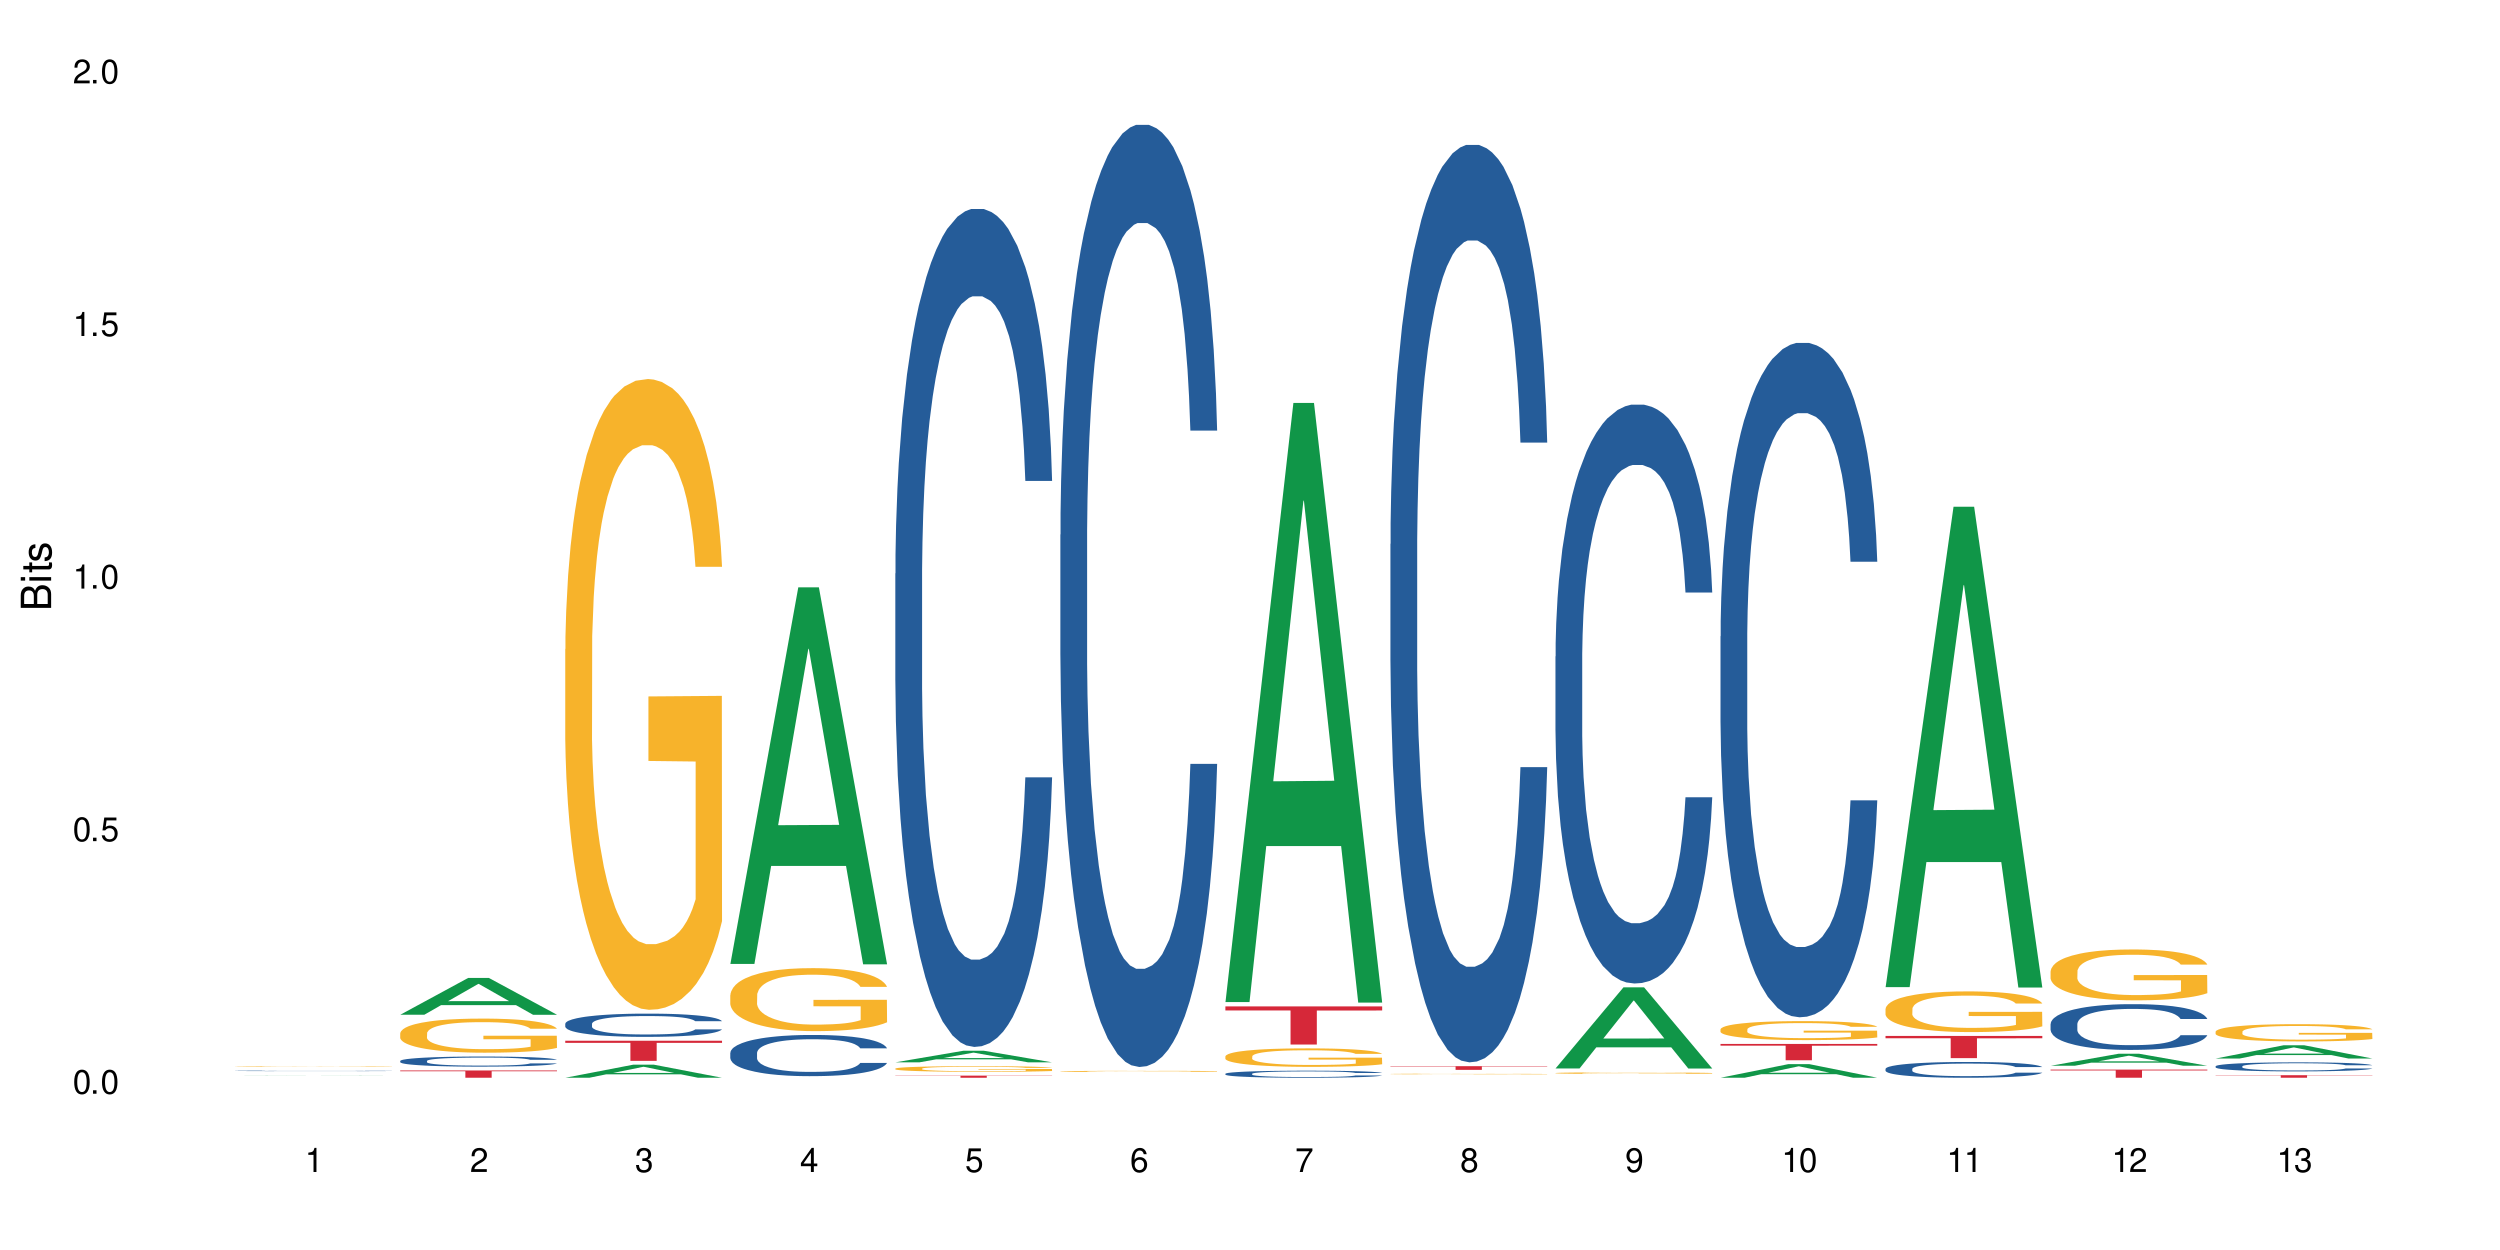 <?xml version="1.0" encoding="UTF-8"?>
<svg xmlns="http://www.w3.org/2000/svg" xmlns:xlink="http://www.w3.org/1999/xlink" width="720" height="360" viewBox="0 0 720 360">
<defs>
<g>
<g id="glyph-0-0">
</g>
<g id="glyph-0-1">
<path d="M 2.641 -6.938 C 2 -6.938 1.422 -6.656 1.078 -6.172 C 0.641 -5.562 0.406 -4.641 0.406 -3.359 C 0.406 -1.016 1.188 0.219 2.641 0.219 C 4.078 0.219 4.859 -1.016 4.859 -3.297 C 4.859 -4.641 4.656 -5.547 4.203 -6.172 C 3.844 -6.656 3.281 -6.938 2.641 -6.938 Z M 2.641 -6.188 C 3.547 -6.188 4 -5.25 4 -3.375 C 4 -1.406 3.562 -0.484 2.625 -0.484 C 1.734 -0.484 1.281 -1.438 1.281 -3.344 C 1.281 -5.25 1.734 -6.188 2.641 -6.188 Z M 2.641 -6.188 "/>
</g>
<g id="glyph-0-2">
<path d="M 1.828 -1 L 0.828 -1 L 0.828 0 L 1.828 0 Z M 1.828 -1 "/>
</g>
<g id="glyph-0-3">
<path d="M 4.562 -6.797 L 1.062 -6.797 L 0.547 -3.094 L 1.328 -3.094 C 1.719 -3.562 2.047 -3.734 2.578 -3.734 C 3.484 -3.734 4.062 -3.109 4.062 -2.094 C 4.062 -1.125 3.484 -0.531 2.578 -0.531 C 1.828 -0.531 1.375 -0.906 1.188 -1.672 L 0.328 -1.672 C 0.453 -1.109 0.547 -0.844 0.75 -0.594 C 1.125 -0.078 1.828 0.219 2.594 0.219 C 3.969 0.219 4.922 -0.781 4.922 -2.219 C 4.922 -3.562 4.031 -4.484 2.719 -4.484 C 2.25 -4.484 1.859 -4.359 1.469 -4.062 L 1.734 -5.969 L 4.562 -5.969 Z M 4.562 -6.797 "/>
</g>
<g id="glyph-0-4">
<path d="M 2.484 -4.938 L 2.484 0 L 3.328 0 L 3.328 -6.938 L 2.766 -6.938 C 2.469 -5.875 2.281 -5.734 0.984 -5.562 L 0.984 -4.938 Z M 2.484 -4.938 "/>
</g>
<g id="glyph-0-5">
<path d="M 4.859 -0.828 L 1.281 -0.828 C 1.359 -1.406 1.672 -1.781 2.5 -2.281 L 3.469 -2.828 C 4.406 -3.344 4.906 -4.062 4.906 -4.906 C 4.906 -5.484 4.672 -6.031 4.266 -6.406 C 3.859 -6.766 3.375 -6.938 2.719 -6.938 C 1.859 -6.938 1.219 -6.625 0.844 -6.031 C 0.609 -5.672 0.5 -5.234 0.484 -4.531 L 1.328 -4.531 C 1.359 -5.016 1.406 -5.281 1.531 -5.516 C 1.75 -5.938 2.188 -6.203 2.703 -6.203 C 3.469 -6.203 4.031 -5.641 4.031 -4.891 C 4.031 -4.344 3.719 -3.859 3.125 -3.516 L 2.234 -3 C 0.812 -2.172 0.406 -1.531 0.328 -0.016 L 4.859 -0.016 Z M 4.859 -0.828 "/>
</g>
<g id="glyph-0-6">
<path d="M 2.125 -3.188 L 2.578 -3.188 C 3.5 -3.188 3.984 -2.766 3.984 -1.922 C 3.984 -1.062 3.469 -0.531 2.594 -0.531 C 1.656 -0.531 1.203 -1 1.156 -2.016 L 0.312 -2.016 C 0.344 -1.453 0.438 -1.094 0.609 -0.781 C 0.953 -0.109 1.625 0.219 2.547 0.219 C 3.953 0.219 4.859 -0.625 4.859 -1.938 C 4.859 -2.828 4.516 -3.297 3.703 -3.594 C 4.344 -3.844 4.656 -4.328 4.656 -5.031 C 4.656 -6.219 3.875 -6.938 2.578 -6.938 C 1.203 -6.938 0.484 -6.172 0.453 -4.703 L 1.297 -4.703 C 1.312 -5.125 1.344 -5.359 1.453 -5.578 C 1.641 -5.969 2.062 -6.203 2.594 -6.203 C 3.344 -6.203 3.797 -5.75 3.797 -5 C 3.797 -4.516 3.609 -4.219 3.25 -4.047 C 3.016 -3.953 2.703 -3.922 2.125 -3.906 Z M 2.125 -3.188 "/>
</g>
<g id="glyph-0-7">
<path d="M 3.141 -1.672 L 3.141 0 L 3.984 0 L 3.984 -1.672 L 4.984 -1.672 L 4.984 -2.438 L 3.984 -2.438 L 3.984 -6.938 L 3.359 -6.938 L 0.266 -2.578 L 0.266 -1.672 Z M 3.141 -2.438 L 1 -2.438 L 3.141 -5.5 Z M 3.141 -2.438 "/>
</g>
<g id="glyph-0-8">
<path d="M 4.781 -5.125 C 4.609 -6.266 3.891 -6.938 2.844 -6.938 C 2.094 -6.938 1.422 -6.578 1.031 -5.953 C 0.594 -5.266 0.406 -4.422 0.406 -3.172 C 0.406 -2 0.578 -1.25 0.984 -0.641 C 1.359 -0.078 1.953 0.219 2.703 0.219 C 3.984 0.219 4.922 -0.75 4.922 -2.094 C 4.922 -3.375 4.062 -4.281 2.844 -4.281 C 2.172 -4.281 1.641 -4.031 1.281 -3.516 C 1.281 -5.234 1.828 -6.188 2.797 -6.188 C 3.391 -6.188 3.797 -5.797 3.938 -5.125 Z M 2.734 -3.531 C 3.547 -3.531 4.062 -2.953 4.062 -2.031 C 4.062 -1.156 3.484 -0.531 2.703 -0.531 C 1.922 -0.531 1.328 -1.188 1.328 -2.078 C 1.328 -2.938 1.906 -3.531 2.734 -3.531 Z M 2.734 -3.531 "/>
</g>
<g id="glyph-0-9">
<path d="M 4.984 -6.797 L 0.438 -6.797 L 0.438 -5.969 L 4.109 -5.969 C 2.5 -3.656 1.828 -2.234 1.328 0 L 2.219 0 C 2.594 -2.172 3.453 -4.047 4.984 -6.094 Z M 4.984 -6.797 "/>
</g>
<g id="glyph-0-10">
<path d="M 3.75 -3.656 C 4.469 -4.094 4.688 -4.438 4.688 -5.078 C 4.688 -6.172 3.844 -6.938 2.641 -6.938 C 1.438 -6.938 0.594 -6.172 0.594 -5.094 C 0.594 -4.438 0.812 -4.094 1.516 -3.656 C 0.734 -3.266 0.359 -2.703 0.359 -1.922 C 0.359 -0.656 1.281 0.219 2.641 0.219 C 3.984 0.219 4.922 -0.656 4.922 -1.922 C 4.922 -2.703 4.531 -3.266 3.75 -3.656 Z M 2.641 -6.188 C 3.359 -6.188 3.812 -5.75 3.812 -5.062 C 3.812 -4.406 3.344 -3.984 2.641 -3.984 C 1.922 -3.984 1.453 -4.406 1.453 -5.078 C 1.453 -5.75 1.922 -6.188 2.641 -6.188 Z M 2.641 -3.266 C 3.484 -3.266 4.062 -2.719 4.062 -1.906 C 4.062 -1.078 3.484 -0.531 2.625 -0.531 C 1.797 -0.531 1.219 -1.094 1.219 -1.906 C 1.219 -2.719 1.781 -3.266 2.641 -3.266 Z M 2.641 -3.266 "/>
</g>
<g id="glyph-0-11">
<path d="M 0.516 -1.578 C 0.672 -0.453 1.406 0.219 2.438 0.219 C 3.188 0.219 3.859 -0.141 4.266 -0.766 C 4.688 -1.453 4.891 -2.297 4.891 -3.547 C 4.891 -4.719 4.703 -5.453 4.312 -6.078 C 3.938 -6.641 3.344 -6.938 2.594 -6.938 C 1.297 -6.938 0.359 -5.969 0.359 -4.625 C 0.359 -3.344 1.234 -2.453 2.453 -2.453 C 3.094 -2.453 3.578 -2.672 4.016 -3.203 C 4 -1.484 3.469 -0.531 2.5 -0.531 C 1.906 -0.531 1.484 -0.906 1.359 -1.578 Z M 2.578 -6.203 C 3.375 -6.203 3.969 -5.531 3.969 -4.641 C 3.969 -3.797 3.391 -3.188 2.547 -3.188 C 1.734 -3.188 1.234 -3.766 1.234 -4.688 C 1.234 -5.562 1.797 -6.203 2.578 -6.203 Z M 2.578 -6.203 "/>
</g>
<g id="glyph-1-0">
</g>
<g id="glyph-1-1">
<path d="M 0 -0.953 L 0 -4.891 C 0 -5.719 -0.234 -6.344 -0.734 -6.797 C -1.188 -7.234 -1.812 -7.469 -2.5 -7.469 C -3.547 -7.469 -4.188 -7 -4.625 -5.875 C -4.984 -6.688 -5.625 -7.094 -6.531 -7.094 C -7.172 -7.094 -7.734 -6.859 -8.141 -6.391 C -8.562 -5.922 -8.75 -5.344 -8.75 -4.5 L -8.75 -0.953 Z M -4.984 -2.062 L -7.766 -2.062 L -7.766 -4.219 C -7.766 -4.844 -7.688 -5.203 -7.453 -5.5 C -7.219 -5.812 -6.859 -5.969 -6.375 -5.969 C -5.891 -5.969 -5.531 -5.812 -5.297 -5.5 C -5.062 -5.203 -4.984 -4.844 -4.984 -4.219 Z M -0.984 -2.062 L -4 -2.062 L -4 -4.781 C -4 -5.766 -3.438 -6.359 -2.484 -6.359 C -1.547 -6.359 -0.984 -5.766 -0.984 -4.781 Z M -0.984 -2.062 "/>
</g>
<g id="glyph-1-2">
<path d="M -6.281 -1.797 L -6.281 -0.797 L 0 -0.797 L 0 -1.797 Z M -8.75 -1.797 L -8.75 -0.797 L -7.484 -0.797 L -7.484 -1.797 Z M -8.75 -1.797 "/>
</g>
<g id="glyph-1-3">
<path d="M -6.281 -3.047 L -6.281 -2.016 L -8.016 -2.016 L -8.016 -1.016 L -6.281 -1.016 L -6.281 -0.172 L -5.469 -0.172 L -5.469 -1.016 L -0.719 -1.016 C -0.078 -1.016 0.281 -1.453 0.281 -2.234 C 0.281 -2.5 0.25 -2.719 0.188 -3.047 L -0.641 -3.047 C -0.609 -2.906 -0.594 -2.766 -0.594 -2.562 C -0.594 -2.141 -0.719 -2.016 -1.156 -2.016 L -5.469 -2.016 L -5.469 -3.047 Z M -6.281 -3.047 "/>
</g>
<g id="glyph-1-4">
<path d="M -4.531 -5.25 C -5.766 -5.25 -6.469 -4.422 -6.469 -2.969 C -6.469 -1.516 -5.719 -0.562 -4.547 -0.562 C -3.562 -0.562 -3.094 -1.062 -2.734 -2.562 L -2.516 -3.484 C -2.344 -4.188 -2.094 -4.469 -1.641 -4.469 C -1.047 -4.469 -0.641 -3.875 -0.641 -3 C -0.641 -2.453 -0.797 -2 -1.062 -1.75 C -1.25 -1.594 -1.422 -1.531 -1.875 -1.469 L -1.875 -0.406 C -0.422 -0.453 0.281 -1.266 0.281 -2.922 C 0.281 -4.5 -0.5 -5.516 -1.719 -5.516 C -2.656 -5.516 -3.172 -4.984 -3.469 -3.734 L -3.703 -2.766 C -3.891 -1.953 -4.156 -1.609 -4.594 -1.609 C -5.188 -1.609 -5.547 -2.125 -5.547 -2.938 C -5.547 -3.75 -5.203 -4.172 -4.531 -4.203 Z M -4.531 -5.25 "/>
</g>
</g>
</defs>
<rect x="-72" y="-36" width="864" height="432" fill="rgb(100%, 100%, 100%)" fill-opacity="1"/>
<path fill-rule="nonzero" fill="rgb(6.275%, 58.824%, 28.235%)" fill-opacity="1" d="M 67.73 309.656 L 67.777 309.656 L 87.316 309.594 L 93.25 309.594 L 112.883 309.656 L 105.984 309.656 L 101.066 309.641 L 79.5 309.641 L 74.676 309.656 L 67.73 309.656 L 81.574 309.633 L 99.086 309.633 L 90.355 309.602 L 90.164 309.602 L 81.527 309.633 L 81.574 309.633 Z M 67.73 309.656 "/>
<path fill-rule="nonzero" fill="rgb(14.51%, 36.078%, 60%)" fill-opacity="1" d="M 67.73 308.398 L 67.785 308.398 L 67.953 308.391 L 68.336 308.383 L 68.723 308.379 L 69.715 308.371 L 71.09 308.363 L 72.523 308.355 L 73.566 308.352 L 74.504 308.348 L 76.652 308.344 L 78.027 308.34 L 79.516 308.34 L 81.332 308.336 L 82.652 308.336 L 85.629 308.332 L 98.789 308.332 L 100.273 308.336 L 102.863 308.336 L 105.176 308.344 L 106.223 308.344 L 107.875 308.348 L 109.141 308.352 L 110.02 308.355 L 111.012 308.363 L 111.895 308.367 L 112.555 308.375 L 112.883 308.383 L 105.176 308.383 L 104.789 308.375 L 104.348 308.371 L 102.699 308.363 L 101.543 308.359 L 100.496 308.355 L 99.062 308.352 L 97.797 308.352 L 96.477 308.348 L 86.785 308.348 L 85.629 308.352 L 83.977 308.352 L 82.82 308.355 L 81.441 308.355 L 80.508 308.359 L 79.352 308.363 L 78.523 308.367 L 77.586 308.371 L 77.035 308.375 L 76.543 308.379 L 76.102 308.383 L 75.77 308.391 L 75.551 308.395 L 75.441 308.398 L 75.441 308.422 L 75.551 308.426 L 75.824 308.434 L 76.543 308.441 L 77.586 308.449 L 78.801 308.457 L 79.957 308.461 L 80.617 308.461 L 81.496 308.465 L 82.875 308.469 L 84.855 308.473 L 97.082 308.473 L 99.117 308.469 L 100.383 308.465 L 101.484 308.465 L 102.312 308.461 L 102.863 308.457 L 103.688 308.453 L 104.348 308.449 L 104.844 308.445 L 105.176 308.438 L 112.883 308.438 L 112.555 308.445 L 111.562 308.453 L 110.793 308.461 L 109.91 308.465 L 108.645 308.469 L 107.598 308.473 L 106.223 308.477 L 104.957 308.48 L 103.578 308.48 L 101.543 308.484 L 100.219 308.484 L 98.789 308.488 L 94.934 308.488 L 92.621 308.492 L 88.16 308.492 L 86.453 308.488 L 84.195 308.488 L 81.387 308.484 L 79.352 308.484 L 77.754 308.48 L 76.375 308.477 L 74.836 308.473 L 72.852 308.469 L 71.641 308.461 L 70.816 308.457 L 69.879 308.453 L 69.219 308.445 L 68.445 308.438 L 67.895 308.43 L 67.73 308.422 Z M 67.73 308.398 "/>
<path fill-rule="nonzero" fill="rgb(96.863%, 70.196%, 16.863%)" fill-opacity="1" d="M 67.73 307.129 L 67.785 307.129 L 67.785 307.125 L 68.008 307.117 L 68.559 307.109 L 69.273 307.102 L 70.043 307.094 L 70.539 307.09 L 71.367 307.086 L 72.082 307.082 L 73.898 307.074 L 76.211 307.07 L 77.477 307.066 L 78.91 307.062 L 80.945 307.059 L 81.883 307.059 L 84.746 307.055 L 95.484 307.055 L 98.566 307.059 L 101.707 307.059 L 103.137 307.062 L 104.898 307.066 L 106.551 307.07 L 107.875 307.074 L 109.195 307.078 L 110.297 307.082 L 111.234 307.09 L 112.059 307.094 L 112.555 307.102 L 112.883 307.105 L 105.23 307.105 L 104.789 307.102 L 104.293 307.098 L 103.469 307.09 L 102.641 307.086 L 101.816 307.086 L 100.273 307.082 L 98.953 307.078 L 97.301 307.074 L 85.684 307.074 L 84.582 307.078 L 83.039 307.078 L 82.102 307.082 L 81.551 307.082 L 79.902 307.086 L 78.801 307.09 L 78.195 307.094 L 77.422 307.098 L 76.871 307.105 L 76.266 307.109 L 75.938 307.113 L 75.496 307.125 L 75.441 307.152 L 75.605 307.16 L 75.938 307.168 L 76.375 307.172 L 77.035 307.18 L 77.699 307.184 L 78.855 307.188 L 79.844 307.191 L 80.617 307.195 L 82.102 307.199 L 82.707 307.203 L 84.141 307.203 L 85.629 307.207 L 87.445 307.207 L 88.82 307.211 L 97.137 307.211 L 99.227 307.207 L 101.598 307.207 L 102.754 307.203 L 103.578 307.203 L 104.348 307.199 L 105.285 307.199 L 105.285 307.16 L 91.684 307.16 L 91.684 307.141 L 112.828 307.141 L 112.883 307.203 L 111.727 307.207 L 110.297 307.211 L 108.918 307.215 L 107.488 307.219 L 105.449 307.223 L 103.797 307.223 L 101.266 307.227 L 94.383 307.227 L 91.852 307.23 L 89.594 307.227 L 85.242 307.227 L 83.48 307.223 L 81.719 307.223 L 79.516 307.219 L 78.082 307.215 L 76.598 307.215 L 75.109 307.211 L 73.789 307.203 L 72.906 307.203 L 72.027 307.199 L 71.09 307.191 L 70.207 307.188 L 69.547 307.184 L 68.941 307.176 L 68.5 307.172 L 68.062 307.164 L 67.84 307.16 L 67.73 307.152 Z M 67.73 307.129 "/>
<path fill-rule="nonzero" fill="rgb(6.275%, 58.824%, 28.235%)" fill-opacity="1" d="M 115.262 292.242 L 115.309 292.234 L 134.848 281.637 L 140.781 281.637 L 160.414 292.254 L 153.516 292.254 L 148.598 289.48 L 127.031 289.48 L 122.207 292.242 L 115.262 292.242 L 129.105 288.336 L 146.617 288.324 L 137.887 283.371 L 137.789 283.359 L 137.691 283.391 L 129.059 288.324 L 129.105 288.336 Z M 115.262 292.242 "/>
<path fill-rule="nonzero" fill="rgb(14.51%, 36.078%, 60%)" fill-opacity="1" d="M 115.262 305.551 L 115.316 305.547 L 115.316 305.484 L 115.48 305.383 L 115.867 305.254 L 116.254 305.168 L 117.242 305.008 L 118.621 304.859 L 120.051 304.742 L 121.098 304.672 L 122.035 304.617 L 124.184 304.52 L 125.559 304.469 L 127.047 304.426 L 128.863 304.379 L 130.184 304.352 L 133.156 304.309 L 135.359 304.289 L 137.066 304.281 L 140.758 304.281 L 142.961 304.293 L 144.555 304.309 L 146.316 304.328 L 147.805 304.352 L 150.395 304.41 L 152.707 304.484 L 153.75 304.527 L 155.402 304.609 L 156.672 304.691 L 157.551 304.758 L 158.543 304.859 L 159.422 304.977 L 160.086 305.113 L 160.414 305.227 L 152.707 305.227 L 152.32 305.121 L 151.879 305.039 L 151.055 304.93 L 150.227 304.852 L 149.07 304.773 L 148.023 304.727 L 146.594 304.676 L 145.328 304.641 L 144.004 304.617 L 142.738 304.602 L 140.316 304.586 L 137.508 304.586 L 136.461 304.59 L 134.312 304.613 L 133.156 304.633 L 131.504 304.668 L 130.348 304.703 L 128.973 304.758 L 128.035 304.801 L 126.879 304.871 L 126.055 304.934 L 125.117 305.02 L 124.566 305.086 L 124.07 305.16 L 123.633 305.25 L 123.301 305.344 L 123.082 305.441 L 122.969 305.535 L 122.969 305.949 L 123.082 306.043 L 123.355 306.156 L 124.07 306.32 L 125.117 306.461 L 126.328 306.57 L 127.484 306.652 L 128.145 306.688 L 129.027 306.73 L 130.402 306.785 L 132.387 306.84 L 133.543 306.859 L 135.305 306.879 L 137.121 306.891 L 139.547 306.891 L 141.691 306.879 L 143.125 306.867 L 144.609 306.848 L 146.648 306.801 L 147.914 306.758 L 149.016 306.707 L 149.844 306.656 L 150.395 306.613 L 151.219 306.531 L 151.879 306.441 L 152.375 306.348 L 152.707 306.258 L 160.414 306.258 L 160.086 306.363 L 159.59 306.469 L 159.094 306.547 L 158.324 306.637 L 157.441 306.723 L 156.176 306.812 L 155.129 306.875 L 153.75 306.941 L 152.484 306.992 L 151.109 307.039 L 149.07 307.09 L 147.75 307.117 L 146.316 307.141 L 144.609 307.164 L 142.465 307.18 L 140.152 307.191 L 138.004 307.195 L 135.691 307.191 L 133.984 307.18 L 131.727 307.156 L 128.918 307.105 L 126.879 307.055 L 125.281 307.004 L 123.906 306.953 L 122.363 306.879 L 120.383 306.762 L 119.172 306.672 L 118.344 306.598 L 117.41 306.496 L 116.746 306.402 L 115.977 306.254 L 115.426 306.062 L 115.262 305.918 Z M 115.262 305.551 "/>
<path fill-rule="nonzero" fill="rgb(96.863%, 70.196%, 16.863%)" fill-opacity="1" d="M 115.262 297.562 L 115.316 297.555 L 115.316 297.375 L 115.535 296.973 L 116.086 296.414 L 116.805 295.957 L 117.574 295.598 L 118.07 295.41 L 118.895 295.141 L 119.609 294.941 L 121.43 294.539 L 123.742 294.164 L 125.008 294 L 126.438 293.848 L 128.477 293.676 L 129.414 293.613 L 132.277 293.473 L 135.523 293.383 L 139.105 293.355 L 140.758 293.363 L 143.016 293.398 L 146.098 293.5 L 147.859 293.59 L 149.238 293.676 L 150.668 293.793 L 152.43 293.973 L 154.082 294.188 L 155.402 294.406 L 156.727 294.672 L 157.828 294.961 L 158.762 295.273 L 159.59 295.652 L 160.086 295.965 L 160.414 296.281 L 152.762 296.281 L 152.32 295.965 L 151.824 295.723 L 151 295.426 L 150.172 295.211 L 149.348 295.043 L 147.805 294.809 L 146.484 294.664 L 144.832 294.539 L 143.234 294.457 L 141.418 294.406 L 140.316 294.387 L 137.398 294.387 L 134.754 294.449 L 133.211 294.52 L 132.109 294.594 L 130.57 294.727 L 129.633 294.836 L 129.082 294.906 L 127.43 295.184 L 126.328 295.438 L 125.723 295.605 L 124.953 295.875 L 124.402 296.117 L 123.797 296.477 L 123.465 296.746 L 123.023 297.355 L 122.969 298.973 L 123.137 299.312 L 123.465 299.68 L 123.906 300.004 L 124.566 300.344 L 125.227 300.605 L 126.383 300.957 L 127.375 301.188 L 128.145 301.34 L 129.633 301.582 L 130.238 301.664 L 131.672 301.824 L 133.156 301.953 L 134.973 302.059 L 136.352 302.113 L 138.555 302.156 L 141.363 302.156 L 144.668 302.105 L 146.758 302.031 L 148.191 301.961 L 149.125 301.898 L 150.281 301.797 L 151.109 301.707 L 151.879 301.609 L 152.816 301.457 L 152.816 299.312 L 139.215 299.305 L 139.215 298.301 L 160.359 298.289 L 160.414 301.797 L 159.258 302.039 L 157.828 302.273 L 156.449 302.453 L 155.02 302.605 L 152.98 302.777 L 151.328 302.883 L 148.797 303.012 L 146.484 303.09 L 144.059 303.145 L 141.914 303.172 L 139.379 303.18 L 137.121 303.164 L 134.699 303.109 L 132.773 303.035 L 131.012 302.949 L 129.246 302.832 L 127.047 302.641 L 125.613 302.488 L 124.125 302.301 L 122.641 302.078 L 121.316 301.836 L 120.438 301.645 L 119.555 301.43 L 118.621 301.16 L 117.738 300.855 L 117.078 300.578 L 116.473 300.266 L 116.031 299.969 L 115.59 299.562 L 115.371 299.242 L 115.262 298.965 Z M 115.262 297.562 "/>
<path fill-rule="nonzero" fill="rgb(83.922%, 15.686%, 22.353%)" fill-opacity="1" d="M 115.262 308.297 L 160.414 308.297 L 160.414 308.52 L 141.598 308.523 L 141.598 310.395 L 134.023 310.395 L 134.023 308.523 L 133.914 308.52 L 115.262 308.52 Z M 115.262 308.297 "/>
<path fill-rule="nonzero" fill="rgb(6.275%, 58.824%, 28.235%)" fill-opacity="1" d="M 162.793 310.391 L 162.84 310.387 L 182.379 306.625 L 188.312 306.625 L 207.945 310.395 L 201.047 310.395 L 196.125 309.41 L 174.562 309.41 L 169.738 310.391 L 162.793 310.391 L 176.637 309.004 L 194.148 309 L 185.418 307.242 L 185.32 307.238 L 185.223 307.246 L 176.59 309 L 176.637 309.004 Z M 162.793 310.391 "/>
<path fill-rule="nonzero" fill="rgb(14.51%, 36.078%, 60%)" fill-opacity="1" d="M 162.793 294.84 L 162.848 294.836 L 162.848 294.688 L 163.012 294.453 L 163.398 294.16 L 163.781 293.961 L 164.773 293.598 L 166.148 293.25 L 167.582 292.98 L 168.629 292.82 L 169.562 292.699 L 171.711 292.473 L 173.09 292.355 L 174.574 292.254 L 176.391 292.148 L 177.715 292.086 L 180.688 291.988 L 182.891 291.945 L 184.598 291.93 L 188.285 291.93 L 190.488 291.953 L 192.086 291.984 L 193.848 292.031 L 195.336 292.086 L 197.922 292.223 L 200.234 292.395 L 201.281 292.492 L 202.934 292.68 L 204.199 292.863 L 205.082 293.023 L 206.074 293.25 L 206.953 293.523 L 207.613 293.836 L 207.945 294.102 L 200.234 294.102 L 199.852 293.855 L 199.41 293.664 L 198.582 293.414 L 197.758 293.238 L 196.602 293.059 L 195.555 292.945 L 194.125 292.828 L 192.855 292.754 L 191.535 292.699 L 190.27 292.664 L 187.848 292.625 L 185.039 292.625 L 183.992 292.637 L 181.844 292.688 L 180.688 292.73 L 179.035 292.816 L 177.879 292.895 L 176.504 293.016 L 175.566 293.121 L 174.41 293.281 L 173.586 293.422 L 172.648 293.621 L 172.098 293.777 L 171.602 293.945 L 171.16 294.148 L 170.832 294.363 L 170.609 294.59 L 170.5 294.809 L 170.5 295.758 L 170.609 295.977 L 170.887 296.234 L 171.602 296.609 L 172.648 296.934 L 173.859 297.188 L 175.016 297.371 L 175.676 297.457 L 176.559 297.555 L 177.934 297.68 L 179.918 297.801 L 181.074 297.852 L 182.836 297.898 L 184.652 297.922 L 187.074 297.922 L 189.223 297.898 L 190.656 297.867 L 192.141 297.82 L 194.18 297.715 L 195.445 297.617 L 196.547 297.5 L 197.371 297.387 L 197.922 297.289 L 198.75 297.098 L 199.41 296.891 L 199.906 296.676 L 200.234 296.469 L 207.945 296.469 L 207.613 296.711 L 207.117 296.949 L 206.625 297.129 L 205.852 297.344 L 204.973 297.531 L 203.703 297.746 L 202.66 297.887 L 201.281 298.039 L 200.016 298.156 L 198.641 298.262 L 196.602 298.383 L 195.281 298.445 L 193.848 298.5 L 192.141 298.547 L 189.992 298.59 L 187.68 298.613 L 185.535 298.621 L 183.219 298.609 L 181.512 298.586 L 179.254 298.527 L 176.449 298.418 L 174.41 298.305 L 172.812 298.188 L 171.438 298.062 L 169.895 297.898 L 167.914 297.629 L 166.699 297.422 L 165.875 297.25 L 164.938 297.012 L 164.277 296.797 L 163.508 296.457 L 162.957 296.02 L 162.793 295.684 Z M 162.793 294.84 "/>
<path fill-rule="nonzero" fill="rgb(96.863%, 70.196%, 16.863%)" fill-opacity="1" d="M 162.793 186.969 L 162.848 186.801 L 162.848 183.484 L 163.066 176.02 L 163.617 165.73 L 164.332 157.27 L 165.105 150.633 L 165.602 147.152 L 166.426 142.172 L 167.141 138.523 L 168.957 131.059 L 171.27 124.09 L 172.539 121.102 L 173.969 118.281 L 176.008 115.129 L 176.941 113.969 L 179.805 111.316 L 183.055 109.656 L 186.633 109.156 L 188.285 109.324 L 190.543 109.988 L 193.629 111.812 L 195.391 113.473 L 196.766 115.129 L 198.199 117.289 L 199.961 120.605 L 201.613 124.586 L 202.934 128.57 L 204.254 133.547 L 205.355 138.855 L 206.293 144.66 L 207.117 151.629 L 207.613 157.438 L 207.945 163.242 L 200.289 163.242 L 199.852 157.438 L 199.355 152.957 L 198.527 147.48 L 197.703 143.5 L 196.875 140.348 L 195.336 136.035 L 194.012 133.379 L 192.363 131.059 L 190.766 129.562 L 188.949 128.57 L 187.848 128.238 L 184.926 128.238 L 182.285 129.398 L 180.742 130.727 L 179.641 132.055 L 178.098 134.543 L 177.164 136.531 L 176.613 137.859 L 174.961 143.004 L 173.859 147.648 L 173.254 150.801 L 172.484 155.777 L 171.934 160.258 L 171.328 166.895 L 170.996 171.871 L 170.555 183.152 L 170.5 213.016 L 170.664 219.32 L 170.996 226.121 L 171.438 232.094 L 172.098 238.398 L 172.758 243.211 L 173.914 249.68 L 174.906 253.996 L 175.676 256.816 L 177.164 261.293 L 177.77 262.789 L 179.199 265.773 L 180.688 268.098 L 182.504 270.086 L 183.883 271.082 L 186.082 271.914 L 188.891 271.914 L 192.195 270.918 L 194.289 269.59 L 195.719 268.262 L 196.656 267.102 L 197.812 265.277 L 198.641 263.617 L 199.41 261.793 L 200.348 258.973 L 200.348 219.32 L 186.746 219.152 L 186.746 200.574 L 207.891 200.406 L 207.945 265.277 L 206.789 269.758 L 205.355 274.07 L 203.98 277.387 L 202.547 280.207 L 200.512 283.359 L 198.859 285.352 L 196.324 287.676 L 194.012 289.168 L 191.59 290.164 L 189.441 290.66 L 186.91 290.824 L 184.652 290.496 L 182.23 289.5 L 180.301 288.172 L 178.539 286.512 L 176.777 284.355 L 174.574 280.871 L 173.145 278.051 L 171.656 274.566 L 170.172 270.418 L 168.848 265.941 L 167.969 262.457 L 167.086 258.473 L 166.148 253.496 L 165.27 247.855 L 164.609 242.715 L 164.004 236.906 L 163.562 231.43 L 163.121 223.965 L 162.902 217.992 L 162.793 212.852 Z M 162.793 186.969 "/>
<path fill-rule="nonzero" fill="rgb(83.922%, 15.686%, 22.353%)" fill-opacity="1" d="M 162.793 299.723 L 207.945 299.723 L 207.945 300.344 L 189.125 300.348 L 189.125 305.523 L 181.555 305.523 L 181.555 300.355 L 181.445 300.344 L 162.793 300.344 Z M 162.793 299.723 "/>
<path fill-rule="nonzero" fill="rgb(6.275%, 58.824%, 28.235%)" fill-opacity="1" d="M 210.32 277.621 L 210.371 277.52 L 229.906 169.16 L 235.84 169.16 L 255.477 277.723 L 248.578 277.723 L 243.656 249.383 L 222.094 249.383 L 217.27 277.621 L 210.32 277.621 L 224.168 237.66 L 241.68 237.559 L 232.945 186.898 L 232.852 186.797 L 232.754 187.102 L 224.117 237.559 L 224.168 237.66 Z M 210.32 277.621 "/>
<path fill-rule="nonzero" fill="rgb(14.51%, 36.078%, 60%)" fill-opacity="1" d="M 210.32 303.234 L 210.375 303.227 L 210.375 302.965 L 210.543 302.551 L 210.926 302.031 L 211.312 301.676 L 212.305 301.035 L 213.68 300.418 L 215.113 299.938 L 216.16 299.656 L 217.094 299.441 L 219.242 299.039 L 220.617 298.832 L 222.105 298.648 L 223.922 298.465 L 225.246 298.355 L 228.219 298.184 L 230.422 298.105 L 232.129 298.074 L 235.816 298.074 L 238.02 298.117 L 239.617 298.172 L 241.379 298.258 L 242.863 298.355 L 245.453 298.594 L 247.766 298.898 L 248.812 299.07 L 250.465 299.406 L 251.73 299.734 L 252.613 300.016 L 253.602 300.418 L 254.484 300.902 L 255.145 301.457 L 255.477 301.922 L 247.766 301.922 L 247.379 301.488 L 246.941 301.152 L 246.113 300.707 L 245.289 300.395 L 244.133 300.078 L 243.086 299.875 L 241.652 299.668 L 240.387 299.539 L 239.066 299.441 L 237.801 299.375 L 235.375 299.309 L 232.566 299.309 L 231.523 299.332 L 229.375 299.418 L 228.219 299.496 L 226.566 299.645 L 225.41 299.789 L 224.031 300.004 L 223.098 300.188 L 221.941 300.469 L 221.113 300.719 L 220.18 301.078 L 219.629 301.348 L 219.133 301.652 L 218.691 302.012 L 218.359 302.391 L 218.141 302.789 L 218.031 303.18 L 218.031 304.863 L 218.141 305.254 L 218.418 305.707 L 219.133 306.371 L 220.18 306.945 L 221.391 307.398 L 222.547 307.727 L 223.207 307.875 L 224.086 308.051 L 225.465 308.266 L 227.445 308.484 L 228.602 308.57 L 230.367 308.656 L 232.184 308.699 L 234.605 308.699 L 236.754 308.656 L 238.184 308.602 L 239.672 308.516 L 241.707 308.332 L 242.977 308.16 L 244.078 307.953 L 244.902 307.746 L 245.453 307.574 L 246.277 307.238 L 246.941 306.867 L 247.438 306.488 L 247.766 306.121 L 255.477 306.121 L 255.145 306.555 L 254.648 306.977 L 254.152 307.293 L 253.383 307.672 L 252.5 308.008 L 251.234 308.387 L 250.188 308.637 L 248.812 308.906 L 247.547 309.113 L 246.168 309.297 L 244.133 309.516 L 242.809 309.621 L 241.379 309.719 L 239.672 309.809 L 237.523 309.883 L 235.211 309.926 L 233.062 309.938 L 230.75 309.914 L 229.043 309.871 L 226.785 309.773 L 223.977 309.578 L 221.941 309.375 L 220.344 309.168 L 218.965 308.949 L 217.426 308.656 L 215.441 308.18 L 214.23 307.812 L 213.406 307.508 L 212.469 307.086 L 211.809 306.707 L 211.039 306.098 L 210.488 305.328 L 210.32 304.73 Z M 210.32 303.234 "/>
<path fill-rule="nonzero" fill="rgb(96.863%, 70.196%, 16.863%)" fill-opacity="1" d="M 210.32 286.598 L 210.375 286.582 L 210.375 286.25 L 210.598 285.504 L 211.148 284.477 L 211.863 283.633 L 212.633 282.969 L 213.129 282.621 L 213.957 282.125 L 214.672 281.758 L 216.488 281.012 L 218.801 280.316 L 220.066 280.02 L 221.5 279.738 L 223.539 279.422 L 224.473 279.305 L 227.336 279.039 L 230.586 278.875 L 234.164 278.824 L 235.816 278.844 L 238.074 278.906 L 241.156 279.09 L 242.922 279.258 L 244.297 279.422 L 245.73 279.637 L 247.492 279.969 L 249.145 280.367 L 250.465 280.766 L 251.785 281.262 L 252.887 281.793 L 253.824 282.371 L 254.648 283.066 L 255.145 283.648 L 255.477 284.227 L 247.82 284.227 L 247.379 283.648 L 246.887 283.199 L 246.059 282.652 L 245.234 282.254 L 244.406 281.941 L 242.863 281.512 L 241.543 281.246 L 239.891 281.012 L 238.293 280.863 L 236.477 280.766 L 235.375 280.73 L 232.457 280.73 L 229.816 280.848 L 228.273 280.98 L 227.172 281.113 L 225.629 281.359 L 224.695 281.559 L 224.145 281.691 L 222.492 282.207 L 221.391 282.672 L 220.785 282.984 L 220.012 283.48 L 219.461 283.93 L 218.855 284.594 L 218.527 285.09 L 218.086 286.215 L 218.031 289.199 L 218.195 289.828 L 218.527 290.508 L 218.965 291.105 L 219.629 291.734 L 220.289 292.215 L 221.445 292.863 L 222.438 293.293 L 223.207 293.574 L 224.695 294.023 L 225.301 294.172 L 226.73 294.469 L 228.219 294.703 L 230.035 294.898 L 231.41 295 L 233.613 295.082 L 236.422 295.082 L 239.727 294.984 L 241.82 294.852 L 243.25 294.719 L 244.188 294.602 L 245.344 294.418 L 246.168 294.254 L 246.941 294.07 L 247.875 293.789 L 247.875 289.828 L 234.273 289.812 L 234.273 287.957 L 255.422 287.941 L 255.477 294.418 L 254.32 294.867 L 252.887 295.297 L 251.512 295.629 L 250.078 295.91 L 248.043 296.227 L 246.391 296.426 L 243.855 296.656 L 241.543 296.805 L 239.121 296.906 L 236.973 296.953 L 234.441 296.973 L 232.184 296.938 L 229.758 296.84 L 227.832 296.707 L 226.07 296.539 L 224.309 296.324 L 222.105 295.977 L 220.672 295.695 L 219.188 295.348 L 217.699 294.934 L 216.379 294.484 L 215.496 294.137 L 214.617 293.738 L 213.68 293.242 L 212.801 292.68 L 212.137 292.164 L 211.531 291.586 L 211.094 291.039 L 210.652 290.293 L 210.43 289.695 L 210.32 289.184 Z M 210.32 286.598 "/>
<path fill-rule="nonzero" fill="rgb(6.275%, 58.824%, 28.235%)" fill-opacity="1" d="M 257.852 305.953 L 257.898 305.949 L 277.438 302.621 L 283.371 302.621 L 303.004 305.957 L 296.105 305.957 L 291.188 305.086 L 269.621 305.086 L 264.797 305.953 L 257.852 305.953 L 271.695 304.727 L 289.207 304.723 L 280.477 303.168 L 280.379 303.164 L 280.285 303.172 L 271.648 304.723 L 271.695 304.727 Z M 257.852 305.953 "/>
<path fill-rule="nonzero" fill="rgb(14.51%, 36.078%, 60%)" fill-opacity="1" d="M 257.852 165.195 L 257.906 164.977 L 257.906 159.684 L 258.07 151.301 L 258.457 140.711 L 258.844 133.434 L 259.832 120.418 L 261.211 107.844 L 262.641 98.137 L 263.688 92.402 L 264.625 87.992 L 266.773 79.828 L 268.148 75.637 L 269.637 71.887 L 271.453 68.137 L 272.773 65.934 L 275.746 62.402 L 277.949 60.859 L 279.656 60.195 L 283.348 60.195 L 285.551 61.078 L 287.145 62.184 L 288.91 63.945 L 290.395 65.934 L 292.984 70.785 L 295.297 76.961 L 296.344 80.492 L 297.996 87.328 L 299.262 93.945 L 300.141 99.684 L 301.133 107.844 L 302.016 117.77 L 302.676 129.02 L 303.004 138.504 L 295.297 138.504 L 294.91 129.684 L 294.469 122.844 L 293.645 113.801 L 292.816 107.402 L 291.66 101.004 L 290.617 96.816 L 289.184 92.625 L 287.918 89.977 L 286.598 87.992 L 285.328 86.668 L 282.906 85.344 L 280.098 85.344 L 279.051 85.785 L 276.902 87.551 L 275.746 89.094 L 274.098 92.184 L 272.941 95.051 L 271.562 99.461 L 270.625 103.211 L 269.469 108.945 L 268.645 114.02 L 267.707 121.301 L 267.156 126.812 L 266.66 132.992 L 266.223 140.27 L 265.891 147.992 L 265.672 156.152 L 265.562 164.094 L 265.562 198.285 L 265.672 206.227 L 265.945 215.492 L 266.66 228.945 L 267.707 240.637 L 268.918 249.902 L 270.074 256.52 L 270.738 259.609 L 271.617 263.137 L 272.996 267.551 L 274.977 271.961 L 276.133 273.727 L 277.895 275.492 L 279.711 276.371 L 282.137 276.371 L 284.281 275.492 L 285.715 274.387 L 287.203 272.621 L 289.238 268.871 L 290.504 265.344 L 291.605 261.152 L 292.434 256.961 L 292.984 253.434 L 293.809 246.594 L 294.469 239.094 L 294.965 231.375 L 295.297 223.875 L 303.004 223.875 L 302.676 232.695 L 302.18 241.301 L 301.684 247.695 L 300.914 255.418 L 300.031 262.254 L 298.766 269.977 L 297.719 275.051 L 296.344 280.562 L 295.074 284.754 L 293.699 288.504 L 291.66 292.918 L 290.34 295.121 L 288.91 297.109 L 287.203 298.871 L 285.055 300.418 L 282.742 301.301 L 280.594 301.52 L 278.281 301.078 L 276.574 300.195 L 274.316 298.211 L 271.508 294.242 L 269.469 290.051 L 267.875 285.859 L 266.496 281.445 L 264.953 275.492 L 262.973 265.785 L 261.762 258.285 L 260.934 252.109 L 260 243.504 L 259.34 235.785 L 258.566 223.434 L 258.016 207.77 L 257.852 195.637 Z M 257.852 165.195 "/>
<path fill-rule="nonzero" fill="rgb(96.863%, 70.196%, 16.863%)" fill-opacity="1" d="M 257.852 307.754 L 257.906 307.75 L 257.906 307.723 L 258.125 307.656 L 258.676 307.562 L 259.395 307.488 L 260.164 307.43 L 260.66 307.398 L 261.484 307.355 L 262.203 307.32 L 264.02 307.254 L 266.332 307.191 L 267.598 307.164 L 269.031 307.141 L 271.066 307.113 L 272.004 307.102 L 274.867 307.078 L 278.117 307.062 L 281.695 307.059 L 283.348 307.062 L 285.605 307.066 L 288.688 307.082 L 290.449 307.098 L 291.828 307.113 L 293.258 307.133 L 295.02 307.16 L 296.672 307.195 L 297.996 307.23 L 299.316 307.277 L 300.418 307.324 L 301.352 307.375 L 302.18 307.438 L 302.676 307.488 L 303.004 307.543 L 295.352 307.543 L 294.91 307.488 L 294.414 307.449 L 293.59 307.402 L 292.762 307.367 L 291.938 307.336 L 290.395 307.301 L 289.074 307.273 L 287.422 307.254 L 285.824 307.242 L 284.008 307.23 L 279.988 307.23 L 277.344 307.238 L 275.805 307.25 L 274.703 307.262 L 273.16 307.285 L 272.223 307.305 L 271.672 307.316 L 270.02 307.359 L 268.918 307.402 L 268.312 307.43 L 267.543 307.477 L 266.992 307.516 L 266.387 307.574 L 266.055 307.617 L 265.617 307.719 L 265.562 307.984 L 265.727 308.043 L 266.055 308.102 L 266.496 308.156 L 267.156 308.211 L 267.82 308.254 L 268.977 308.312 L 269.965 308.352 L 270.738 308.375 L 272.223 308.418 L 272.828 308.43 L 274.262 308.457 L 275.746 308.477 L 277.566 308.496 L 278.941 308.504 L 281.145 308.512 L 283.953 308.512 L 287.258 308.504 L 289.348 308.492 L 290.781 308.48 L 291.719 308.469 L 292.875 308.453 L 293.699 308.438 L 294.469 308.422 L 295.406 308.395 L 295.406 308.043 L 281.805 308.039 L 281.805 307.875 L 302.949 307.875 L 303.004 308.453 L 301.848 308.492 L 300.418 308.531 L 299.039 308.559 L 297.609 308.586 L 295.57 308.613 L 293.918 308.633 L 291.387 308.652 L 289.074 308.664 L 286.652 308.676 L 284.504 308.68 L 281.969 308.68 L 279.711 308.676 L 277.289 308.668 L 275.363 308.656 L 273.602 308.641 L 271.84 308.621 L 269.637 308.59 L 268.203 308.566 L 266.719 308.535 L 265.23 308.496 L 263.91 308.457 L 263.027 308.426 L 262.148 308.391 L 261.211 308.348 L 260.328 308.297 L 259.668 308.25 L 259.062 308.199 L 258.621 308.148 L 258.184 308.082 L 257.961 308.031 L 257.852 307.984 Z M 257.852 307.754 "/>
<path fill-rule="nonzero" fill="rgb(83.922%, 15.686%, 22.353%)" fill-opacity="1" d="M 257.852 309.781 L 303.004 309.781 L 303.004 309.848 L 284.188 309.848 L 284.188 310.395 L 276.617 310.395 L 276.617 309.848 L 257.852 309.848 Z M 257.852 309.781 "/>
<path fill-rule="nonzero" fill="rgb(14.51%, 36.078%, 60%)" fill-opacity="1" d="M 305.383 154.02 L 305.438 153.77 L 305.438 147.816 L 305.602 138.395 L 305.988 126.488 L 306.371 118.305 L 307.363 103.668 L 308.742 89.531 L 310.172 78.617 L 311.219 72.172 L 312.156 67.211 L 314.301 58.031 L 315.68 53.32 L 317.164 49.105 L 318.984 44.887 L 320.305 42.406 L 323.277 38.438 L 325.48 36.703 L 327.188 35.957 L 330.879 35.957 L 333.078 36.949 L 334.676 38.191 L 336.438 40.176 L 337.926 42.406 L 340.512 47.863 L 342.828 54.809 L 343.871 58.777 L 345.523 66.465 L 346.789 73.906 L 347.672 80.355 L 348.664 89.531 L 349.543 100.691 L 350.203 113.344 L 350.535 124.008 L 342.828 124.008 L 342.441 114.086 L 342 106.398 L 341.176 96.23 L 340.348 89.035 L 339.191 81.844 L 338.145 77.129 L 336.715 72.418 L 335.449 69.441 L 334.125 67.211 L 332.859 65.723 L 330.438 64.234 L 327.629 64.234 L 326.582 64.73 L 324.434 66.715 L 323.277 68.449 L 321.625 71.922 L 320.469 75.145 L 319.094 80.105 L 318.156 84.324 L 317 90.773 L 316.176 96.477 L 315.238 104.66 L 314.688 110.863 L 314.191 117.809 L 313.75 125.992 L 313.422 134.672 L 313.199 143.848 L 313.09 152.777 L 313.09 191.223 L 313.199 200.152 L 313.477 210.566 L 314.191 225.699 L 315.238 238.844 L 316.449 249.262 L 317.605 256.699 L 318.266 260.172 L 319.148 264.141 L 320.523 269.102 L 322.508 274.062 L 323.664 276.047 L 325.426 278.031 L 327.242 279.023 L 329.664 279.023 L 331.812 278.031 L 333.246 276.793 L 334.73 274.809 L 336.77 270.59 L 338.035 266.621 L 339.137 261.91 L 339.961 257.195 L 340.512 253.23 L 341.34 245.539 L 342 237.105 L 342.496 228.426 L 342.828 219.992 L 350.535 219.992 L 350.203 229.914 L 349.711 239.586 L 349.215 246.781 L 348.441 255.461 L 347.562 263.148 L 346.297 271.832 L 345.25 277.535 L 343.871 283.734 L 342.605 288.449 L 341.23 292.664 L 339.191 297.625 L 337.871 300.105 L 336.438 302.336 L 334.73 304.32 L 332.586 306.059 L 330.27 307.051 L 328.125 307.297 L 325.812 306.801 L 324.105 305.809 L 321.848 303.578 L 319.039 299.113 L 317 294.402 L 315.402 289.688 L 314.027 284.727 L 312.484 278.031 L 310.504 267.117 L 309.293 258.684 L 308.465 251.742 L 307.531 242.066 L 306.867 233.387 L 306.098 219.496 L 305.547 201.887 L 305.383 188.246 Z M 305.383 154.02 "/>
<path fill-rule="nonzero" fill="rgb(96.863%, 70.196%, 16.863%)" fill-opacity="1" d="M 305.383 308.543 L 305.438 308.543 L 305.438 308.539 L 305.656 308.523 L 306.207 308.504 L 306.922 308.488 L 307.695 308.477 L 308.191 308.469 L 309.016 308.461 L 309.73 308.453 L 311.551 308.441 L 313.863 308.43 L 315.129 308.422 L 316.559 308.418 L 318.598 308.41 L 319.535 308.41 L 322.398 308.406 L 325.645 308.402 L 329.227 308.398 L 330.879 308.402 L 333.137 308.402 L 336.219 308.406 L 337.98 308.41 L 339.355 308.41 L 340.789 308.414 L 342.551 308.422 L 344.203 308.43 L 345.523 308.438 L 346.848 308.445 L 347.949 308.457 L 348.883 308.465 L 349.711 308.48 L 350.203 308.488 L 350.535 308.5 L 342.883 308.5 L 342.441 308.488 L 341.945 308.48 L 341.121 308.473 L 340.293 308.465 L 339.469 308.457 L 337.926 308.449 L 336.605 308.445 L 334.953 308.441 L 333.355 308.438 L 324.875 308.438 L 323.332 308.441 L 322.23 308.441 L 320.691 308.445 L 319.754 308.449 L 319.203 308.453 L 317.551 308.461 L 316.449 308.473 L 315.844 308.477 L 315.074 308.488 L 314.523 308.496 L 313.918 308.508 L 313.586 308.516 L 313.145 308.535 L 313.09 308.594 L 313.258 308.605 L 313.586 308.617 L 314.027 308.629 L 314.688 308.641 L 315.348 308.648 L 316.504 308.66 L 317.496 308.668 L 318.266 308.672 L 319.754 308.68 L 320.359 308.684 L 321.793 308.688 L 323.277 308.695 L 325.094 308.699 L 334.785 308.699 L 336.879 308.695 L 338.312 308.695 L 339.246 308.691 L 340.402 308.688 L 341.23 308.684 L 342 308.684 L 342.938 308.676 L 342.938 308.605 L 329.336 308.602 L 329.336 308.57 L 350.48 308.57 L 350.535 308.688 L 349.379 308.695 L 347.949 308.703 L 346.57 308.711 L 345.141 308.715 L 343.102 308.723 L 341.449 308.727 L 338.918 308.73 L 336.605 308.734 L 324.82 308.734 L 322.895 308.73 L 321.129 308.727 L 319.367 308.723 L 317.164 308.719 L 315.734 308.711 L 314.246 308.707 L 312.762 308.699 L 311.438 308.691 L 310.559 308.684 L 309.676 308.676 L 308.742 308.668 L 307.859 308.656 L 307.199 308.648 L 306.594 308.637 L 305.711 308.613 L 305.492 308.602 L 305.383 308.59 Z M 305.383 308.543 "/>
<path fill-rule="nonzero" fill="rgb(6.275%, 58.824%, 28.235%)" fill-opacity="1" d="M 352.91 288.586 L 352.961 288.422 L 372.496 116.043 L 378.43 116.043 L 398.066 288.746 L 391.168 288.746 L 386.246 243.664 L 364.684 243.664 L 359.859 288.586 L 352.91 288.586 L 366.758 225.016 L 384.27 224.855 L 375.535 144.262 L 375.441 144.098 L 375.344 144.586 L 366.707 224.855 L 366.758 225.016 Z M 352.91 288.586 "/>
<path fill-rule="nonzero" fill="rgb(14.51%, 36.078%, 60%)" fill-opacity="1" d="M 352.91 309.246 L 352.969 309.242 L 352.969 309.199 L 353.133 309.129 L 353.52 309.039 L 353.902 308.977 L 354.895 308.867 L 356.27 308.762 L 357.703 308.68 L 358.75 308.629 L 359.684 308.594 L 361.832 308.523 L 363.211 308.488 L 364.695 308.457 L 366.512 308.426 L 367.836 308.406 L 370.809 308.379 L 373.012 308.363 L 374.719 308.359 L 378.406 308.359 L 380.609 308.367 L 382.207 308.375 L 383.969 308.391 L 385.457 308.406 L 388.043 308.449 L 390.355 308.5 L 391.402 308.531 L 393.055 308.586 L 394.32 308.645 L 395.203 308.691 L 396.195 308.762 L 397.074 308.844 L 397.734 308.938 L 398.066 309.02 L 390.355 309.02 L 389.973 308.945 L 389.531 308.887 L 388.703 308.812 L 387.879 308.758 L 386.723 308.703 L 385.676 308.668 L 384.246 308.633 L 382.977 308.609 L 381.656 308.594 L 380.391 308.582 L 377.965 308.57 L 375.16 308.57 L 374.113 308.574 L 371.965 308.59 L 370.809 308.602 L 369.156 308.629 L 368 308.652 L 366.625 308.691 L 365.688 308.723 L 364.531 308.77 L 363.703 308.812 L 362.77 308.875 L 362.219 308.922 L 361.723 308.973 L 361.281 309.035 L 360.953 309.098 L 360.73 309.168 L 360.621 309.234 L 360.621 309.523 L 360.73 309.59 L 361.008 309.668 L 361.723 309.781 L 362.77 309.879 L 363.98 309.957 L 365.137 310.016 L 365.797 310.039 L 366.68 310.07 L 368.055 310.109 L 370.039 310.145 L 371.195 310.16 L 372.957 310.176 L 374.773 310.184 L 377.195 310.184 L 379.344 310.176 L 380.773 310.164 L 382.262 310.152 L 384.301 310.117 L 385.566 310.09 L 386.668 310.055 L 387.492 310.02 L 388.043 309.988 L 388.871 309.93 L 389.531 309.867 L 390.027 309.801 L 390.355 309.738 L 398.066 309.738 L 397.734 309.812 L 397.238 309.887 L 396.742 309.941 L 395.973 310.004 L 395.094 310.062 L 393.824 310.129 L 392.781 310.172 L 391.402 310.219 L 390.137 310.254 L 388.758 310.285 L 386.723 310.32 L 385.402 310.34 L 383.969 310.355 L 382.262 310.371 L 380.113 310.387 L 377.801 310.391 L 375.652 310.395 L 373.34 310.391 L 371.633 310.383 L 369.375 310.367 L 366.566 310.332 L 364.531 310.297 L 362.934 310.262 L 361.559 310.227 L 360.016 310.176 L 358.031 310.094 L 356.82 310.031 L 355.996 309.977 L 355.059 309.906 L 354.398 309.84 L 353.629 309.734 L 353.078 309.605 L 352.91 309.5 Z M 352.91 309.246 "/>
<path fill-rule="nonzero" fill="rgb(96.863%, 70.196%, 16.863%)" fill-opacity="1" d="M 352.91 304.211 L 352.969 304.207 L 352.969 304.109 L 353.188 303.891 L 353.738 303.586 L 354.453 303.34 L 355.227 303.145 L 355.719 303.043 L 356.547 302.895 L 357.262 302.789 L 359.078 302.57 L 361.391 302.367 L 362.66 302.277 L 364.09 302.195 L 366.129 302.102 L 367.062 302.07 L 369.926 301.992 L 373.176 301.941 L 376.754 301.926 L 378.406 301.934 L 380.664 301.953 L 383.75 302.004 L 385.512 302.055 L 386.887 302.102 L 388.32 302.168 L 390.082 302.262 L 391.734 302.379 L 393.055 302.496 L 394.375 302.645 L 395.477 302.797 L 396.414 302.969 L 397.238 303.172 L 397.734 303.344 L 398.066 303.516 L 390.41 303.516 L 389.973 303.344 L 389.477 303.211 L 388.648 303.051 L 387.824 302.934 L 386.996 302.844 L 385.457 302.715 L 384.133 302.637 L 382.48 302.57 L 380.887 302.527 L 379.066 302.496 L 377.965 302.488 L 375.047 302.488 L 372.406 302.52 L 370.863 302.559 L 369.762 302.598 L 368.219 302.672 L 367.285 302.73 L 366.734 302.77 L 365.082 302.922 L 363.98 303.059 L 363.375 303.148 L 362.602 303.297 L 362.055 303.426 L 361.445 303.621 L 361.117 303.766 L 360.676 304.098 L 360.621 304.973 L 360.785 305.16 L 361.117 305.359 L 361.559 305.535 L 362.219 305.719 L 362.879 305.859 L 364.035 306.051 L 365.027 306.176 L 365.797 306.258 L 367.285 306.391 L 367.891 306.434 L 369.32 306.523 L 370.809 306.59 L 372.625 306.648 L 374.004 306.68 L 376.203 306.703 L 379.012 306.703 L 382.316 306.672 L 384.41 306.633 L 385.84 306.594 L 386.777 306.562 L 387.934 306.508 L 388.758 306.457 L 389.531 306.406 L 390.465 306.324 L 390.465 305.16 L 376.867 305.156 L 376.867 304.609 L 398.012 304.605 L 398.066 306.508 L 396.91 306.641 L 395.477 306.766 L 394.102 306.863 L 392.668 306.945 L 390.633 307.039 L 388.98 307.098 L 386.445 307.164 L 384.133 307.207 L 381.711 307.238 L 379.562 307.254 L 377.031 307.258 L 374.773 307.246 L 372.352 307.219 L 370.422 307.18 L 368.66 307.129 L 366.898 307.066 L 364.695 306.965 L 363.266 306.883 L 361.777 306.781 L 360.289 306.66 L 358.969 306.527 L 358.09 306.426 L 357.207 306.309 L 356.27 306.16 L 355.391 305.996 L 354.73 305.844 L 354.125 305.676 L 353.684 305.516 L 353.242 305.297 L 353.023 305.121 L 352.91 304.969 Z M 352.91 304.211 "/>
<path fill-rule="nonzero" fill="rgb(83.922%, 15.686%, 22.353%)" fill-opacity="1" d="M 352.91 289.848 L 398.066 289.848 L 398.066 291.023 L 379.246 291.035 L 379.246 300.824 L 371.676 300.824 L 371.676 291.043 L 371.566 291.023 L 352.91 291.023 Z M 352.91 289.848 "/>
<path fill-rule="nonzero" fill="rgb(14.51%, 36.078%, 60%)" fill-opacity="1" d="M 400.441 156.699 L 400.496 156.457 L 400.496 150.66 L 400.664 141.48 L 401.047 129.891 L 401.434 121.918 L 402.426 107.668 L 403.801 93.902 L 405.234 83.277 L 406.277 76.996 L 407.215 72.168 L 409.363 63.23 L 410.738 58.641 L 412.227 54.535 L 414.043 50.43 L 415.363 48.016 L 418.34 44.148 L 420.539 42.461 L 422.246 41.734 L 425.938 41.734 L 428.141 42.699 L 429.738 43.91 L 431.5 45.84 L 432.984 48.016 L 435.574 53.328 L 437.887 60.09 L 438.934 63.953 L 440.586 71.441 L 441.852 78.688 L 442.73 84.965 L 443.723 93.902 L 444.605 104.77 L 445.266 117.09 L 445.598 127.473 L 437.887 127.473 L 437.5 117.812 L 437.062 110.324 L 436.234 100.422 L 435.41 93.418 L 434.254 86.414 L 433.207 81.828 L 431.773 77.238 L 430.508 74.34 L 429.188 72.168 L 427.918 70.719 L 425.496 69.27 L 422.688 69.27 L 421.641 69.75 L 419.496 71.684 L 418.34 73.375 L 416.688 76.754 L 415.531 79.895 L 414.152 84.727 L 413.219 88.832 L 412.062 95.109 L 411.234 100.664 L 410.301 108.637 L 409.75 114.672 L 409.254 121.438 L 408.812 129.406 L 408.48 137.859 L 408.262 146.797 L 408.152 155.488 L 408.152 192.926 L 408.262 201.621 L 408.535 211.766 L 409.254 226.496 L 410.301 239.297 L 411.512 249.441 L 412.668 256.688 L 413.328 260.066 L 414.207 263.934 L 415.586 268.762 L 417.566 273.594 L 418.723 275.523 L 420.484 277.457 L 422.305 278.422 L 424.727 278.422 L 426.875 277.457 L 428.305 276.25 L 429.793 274.316 L 431.828 270.211 L 433.098 266.348 L 434.195 261.758 L 435.023 257.168 L 435.574 253.305 L 436.398 245.816 L 437.062 237.605 L 437.555 229.152 L 437.887 220.941 L 445.598 220.941 L 445.266 230.602 L 444.77 240.02 L 444.273 247.023 L 443.504 255.48 L 442.621 262.965 L 441.355 271.418 L 440.309 276.973 L 438.934 283.012 L 437.668 287.602 L 436.289 291.707 L 434.254 296.535 L 432.93 298.953 L 431.5 301.125 L 429.793 303.059 L 427.645 304.75 L 425.332 305.715 L 423.184 305.957 L 420.871 305.473 L 419.164 304.508 L 416.906 302.332 L 414.098 297.984 L 412.062 293.398 L 410.465 288.809 L 409.086 283.977 L 407.547 277.457 L 405.562 266.828 L 404.352 258.617 L 403.527 251.855 L 402.59 242.438 L 401.93 233.984 L 401.156 220.457 L 400.605 203.309 L 400.441 190.027 Z M 400.441 156.699 "/>
<path fill-rule="nonzero" fill="rgb(96.863%, 70.196%, 16.863%)" fill-opacity="1" d="M 400.441 309.309 L 400.496 309.309 L 400.496 309.305 L 400.719 309.297 L 401.27 309.285 L 401.984 309.273 L 402.754 309.27 L 403.25 309.266 L 404.078 309.258 L 404.793 309.254 L 406.609 309.246 L 408.922 309.238 L 410.188 309.234 L 411.621 309.234 L 413.656 309.23 L 414.594 309.227 L 417.457 309.227 L 420.707 309.223 L 428.195 309.223 L 431.277 309.227 L 433.039 309.227 L 434.418 309.23 L 435.848 309.23 L 437.609 309.234 L 439.262 309.238 L 440.586 309.242 L 441.906 309.25 L 443.008 309.254 L 443.945 309.262 L 444.77 309.27 L 445.266 309.273 L 445.598 309.281 L 437.941 309.281 L 437.5 309.273 L 437.004 309.27 L 435.355 309.262 L 434.527 309.258 L 432.984 309.254 L 431.664 309.25 L 430.012 309.246 L 428.414 309.246 L 426.598 309.242 L 422.578 309.242 L 419.934 309.246 L 417.293 309.246 L 415.75 309.25 L 414.812 309.254 L 414.262 309.254 L 412.613 309.258 L 411.512 309.266 L 410.906 309.27 L 410.133 309.273 L 409.582 309.277 L 408.977 309.285 L 408.648 309.289 L 408.207 309.305 L 408.152 309.336 L 408.316 309.344 L 408.648 309.352 L 409.086 309.355 L 409.75 309.363 L 410.41 309.367 L 411.566 309.375 L 412.555 309.379 L 413.328 309.383 L 414.812 309.387 L 415.422 309.391 L 416.852 309.395 L 418.34 309.395 L 420.156 309.398 L 431.941 309.398 L 433.371 309.395 L 434.309 309.395 L 435.465 309.391 L 436.289 309.391 L 437.062 309.387 L 437.996 309.387 L 437.996 309.344 L 424.395 309.344 L 424.395 309.32 L 445.539 309.32 L 445.598 309.391 L 444.438 309.398 L 443.008 309.402 L 441.633 309.406 L 440.199 309.41 L 438.16 309.41 L 436.512 309.414 L 433.977 309.418 L 417.953 309.418 L 416.191 309.414 L 414.43 309.414 L 412.227 309.41 L 410.793 309.406 L 409.309 309.402 L 407.82 309.398 L 406.5 309.395 L 405.617 309.391 L 404.738 309.387 L 403.801 309.379 L 402.922 309.375 L 402.258 309.367 L 401.652 309.363 L 401.215 309.355 L 400.773 309.348 L 400.551 309.34 L 400.441 309.336 Z M 400.441 309.309 "/>
<path fill-rule="nonzero" fill="rgb(83.922%, 15.686%, 22.353%)" fill-opacity="1" d="M 400.441 307.059 L 445.598 307.059 L 445.598 307.172 L 426.777 307.172 L 426.777 308.121 L 419.207 308.121 L 419.207 307.172 L 400.441 307.172 Z M 400.441 307.059 "/>
<path fill-rule="nonzero" fill="rgb(6.275%, 58.824%, 28.235%)" fill-opacity="1" d="M 447.973 307.711 L 448.02 307.691 L 467.559 284.352 L 473.492 284.352 L 493.125 307.734 L 486.227 307.734 L 481.309 301.629 L 459.742 301.629 L 454.918 307.711 L 447.973 307.711 L 461.816 299.105 L 479.328 299.082 L 470.598 288.172 L 470.5 288.148 L 470.406 288.215 L 461.77 299.082 L 461.816 299.105 Z M 447.973 307.711 "/>
<path fill-rule="nonzero" fill="rgb(14.51%, 36.078%, 60%)" fill-opacity="1" d="M 447.973 189.078 L 448.027 188.926 L 448.027 185.27 L 448.191 179.48 L 448.578 172.164 L 448.965 167.137 L 449.953 158.145 L 451.332 149.461 L 452.762 142.758 L 453.809 138.793 L 454.746 135.746 L 456.895 130.109 L 458.27 127.215 L 459.758 124.625 L 461.574 122.031 L 462.895 120.508 L 465.867 118.07 L 468.07 117.004 L 469.777 116.547 L 473.469 116.547 L 475.672 117.156 L 477.266 117.918 L 479.027 119.137 L 480.516 120.508 L 483.105 123.859 L 485.418 128.129 L 486.465 130.566 L 488.113 135.289 L 489.383 139.859 L 490.262 143.824 L 491.254 149.461 L 492.137 156.316 L 492.797 164.09 L 493.125 170.641 L 485.418 170.641 L 485.031 164.547 L 484.59 159.824 L 483.766 153.574 L 482.938 149.156 L 481.781 144.738 L 480.734 141.844 L 479.305 138.945 L 478.039 137.117 L 476.715 135.746 L 475.449 134.832 L 473.027 133.918 L 470.219 133.918 L 469.172 134.223 L 467.023 135.441 L 465.867 136.508 L 464.215 138.641 L 463.059 140.621 L 461.684 143.672 L 460.746 146.262 L 459.59 150.223 L 458.766 153.727 L 457.828 158.754 L 457.277 162.566 L 456.781 166.832 L 456.344 171.859 L 456.012 177.195 L 455.793 182.832 L 455.68 188.316 L 455.68 211.938 L 455.793 217.422 L 456.066 223.82 L 456.781 233.117 L 457.828 241.191 L 459.039 247.594 L 460.195 252.164 L 460.859 254.297 L 461.738 256.734 L 463.117 259.781 L 465.098 262.828 L 466.254 264.047 L 468.016 265.27 L 469.832 265.879 L 472.258 265.879 L 474.402 265.27 L 475.836 264.508 L 477.32 263.285 L 479.359 260.695 L 480.625 258.258 L 481.727 255.363 L 482.555 252.469 L 483.105 250.031 L 483.93 245.305 L 484.59 240.125 L 485.086 234.793 L 485.418 229.613 L 493.125 229.613 L 492.797 235.707 L 492.301 241.648 L 491.805 246.066 L 491.035 251.402 L 490.152 256.125 L 488.887 261.457 L 487.84 264.965 L 486.465 268.773 L 485.195 271.668 L 483.82 274.258 L 481.781 277.305 L 480.461 278.828 L 479.027 280.199 L 477.32 281.418 L 475.176 282.488 L 472.863 283.098 L 470.715 283.25 L 468.402 282.945 L 466.695 282.336 L 464.438 280.961 L 461.629 278.219 L 459.59 275.324 L 457.996 272.43 L 456.617 269.383 L 455.074 265.27 L 453.094 258.562 L 451.883 253.383 L 451.055 249.117 L 450.121 243.172 L 449.461 237.84 L 448.688 229.305 L 448.137 218.488 L 447.973 210.105 Z M 447.973 189.078 "/>
<path fill-rule="nonzero" fill="rgb(96.863%, 70.196%, 16.863%)" fill-opacity="1" d="M 447.973 309.035 L 448.027 309.035 L 448.027 309.027 L 448.246 309.008 L 448.797 308.98 L 449.516 308.957 L 450.285 308.941 L 450.781 308.934 L 451.605 308.922 L 452.324 308.91 L 454.141 308.891 L 456.453 308.875 L 457.719 308.867 L 459.152 308.859 L 461.188 308.852 L 462.125 308.848 L 464.988 308.844 L 468.238 308.836 L 473.469 308.836 L 475.727 308.84 L 478.809 308.844 L 480.57 308.848 L 481.949 308.852 L 483.379 308.855 L 485.141 308.867 L 486.793 308.875 L 488.113 308.887 L 489.438 308.898 L 490.539 308.91 L 491.473 308.926 L 492.301 308.945 L 492.797 308.961 L 493.125 308.973 L 485.473 308.973 L 485.031 308.961 L 484.535 308.949 L 483.711 308.934 L 482.883 308.926 L 482.059 308.914 L 480.516 308.906 L 479.195 308.898 L 477.543 308.891 L 475.945 308.887 L 467.465 308.887 L 465.922 308.891 L 464.824 308.895 L 463.281 308.902 L 462.344 308.906 L 460.141 308.922 L 459.039 308.934 L 458.434 308.941 L 457.664 308.957 L 457.113 308.965 L 456.508 308.984 L 456.176 308.996 L 455.738 309.023 L 455.68 309.102 L 455.848 309.117 L 456.176 309.133 L 456.617 309.148 L 457.938 309.18 L 459.094 309.195 L 460.086 309.207 L 460.859 309.211 L 462.344 309.223 L 462.949 309.227 L 464.383 309.234 L 465.867 309.242 L 467.688 309.246 L 469.062 309.25 L 477.379 309.25 L 479.469 309.246 L 480.902 309.242 L 481.836 309.238 L 482.992 309.234 L 483.82 309.23 L 484.59 309.227 L 485.527 309.219 L 485.527 309.117 L 471.926 309.117 L 471.926 309.07 L 493.07 309.07 L 493.125 309.234 L 491.969 309.246 L 490.539 309.258 L 489.16 309.266 L 487.73 309.273 L 485.691 309.281 L 484.039 309.285 L 481.508 309.289 L 479.195 309.293 L 476.773 309.297 L 474.625 309.297 L 472.09 309.301 L 469.832 309.297 L 467.41 309.297 L 465.484 309.293 L 463.723 309.289 L 461.957 309.281 L 459.758 309.273 L 458.324 309.266 L 456.836 309.258 L 455.352 309.246 L 454.031 309.234 L 453.148 309.227 L 452.266 309.215 L 451.332 309.203 L 450.449 309.191 L 449.789 309.176 L 449.184 309.16 L 448.742 309.148 L 448.301 309.129 L 448.082 309.113 L 447.973 309.102 Z M 447.973 309.035 "/>
<path fill-rule="nonzero" fill="rgb(6.275%, 58.824%, 28.235%)" fill-opacity="1" d="M 495.504 310.391 L 495.551 310.387 L 515.09 306.461 L 521.023 306.461 L 540.656 310.395 L 533.758 310.395 L 528.836 309.367 L 507.273 309.367 L 502.449 310.391 L 495.504 310.391 L 509.348 308.941 L 526.859 308.938 L 518.129 307.102 L 518.031 307.098 L 517.934 307.109 L 509.301 308.938 L 509.348 308.941 Z M 495.504 310.391 "/>
<path fill-rule="nonzero" fill="rgb(14.51%, 36.078%, 60%)" fill-opacity="1" d="M 495.504 183.266 L 495.559 183.09 L 495.559 178.828 L 495.723 172.082 L 496.109 163.562 L 496.492 157.703 L 497.484 147.227 L 498.863 137.109 L 500.293 129.297 L 501.34 124.684 L 502.277 121.133 L 504.422 114.562 L 505.801 111.191 L 507.285 108.172 L 509.105 105.152 L 510.426 103.379 L 513.398 100.539 L 515.602 99.297 L 517.309 98.762 L 520.996 98.762 L 523.199 99.473 L 524.797 100.359 L 526.559 101.781 L 528.047 103.379 L 530.633 107.285 L 532.945 112.254 L 533.992 115.094 L 535.645 120.598 L 536.91 125.926 L 537.793 130.539 L 538.785 137.109 L 539.664 145.098 L 540.324 154.152 L 540.656 161.785 L 532.945 161.785 L 532.562 154.684 L 532.121 149.18 L 531.297 141.902 L 530.469 136.754 L 529.312 131.605 L 528.266 128.23 L 526.836 124.859 L 525.566 122.73 L 524.246 121.133 L 522.98 120.066 L 520.559 119 L 517.75 119 L 516.703 119.355 L 514.555 120.777 L 513.398 122.02 L 511.746 124.504 L 510.59 126.812 L 509.215 130.363 L 508.277 133.379 L 507.121 137.996 L 506.297 142.078 L 505.359 147.938 L 504.809 152.375 L 504.312 157.348 L 503.871 163.207 L 503.543 169.418 L 503.32 175.988 L 503.211 182.379 L 503.211 209.895 L 503.32 216.285 L 503.598 223.742 L 504.312 234.574 L 505.359 243.98 L 506.57 251.438 L 507.727 256.762 L 508.387 259.25 L 509.27 262.09 L 510.645 265.641 L 512.629 269.191 L 513.785 270.609 L 515.547 272.031 L 517.363 272.742 L 519.785 272.742 L 521.934 272.031 L 523.367 271.145 L 524.852 269.723 L 526.891 266.703 L 528.156 263.863 L 529.258 260.492 L 530.082 257.117 L 530.633 254.277 L 531.461 248.773 L 532.121 242.738 L 532.617 236.523 L 532.945 230.488 L 540.656 230.488 L 540.324 237.59 L 539.832 244.516 L 539.336 249.664 L 538.562 255.875 L 537.684 261.379 L 536.418 267.594 L 535.371 271.676 L 533.992 276.113 L 532.727 279.488 L 531.352 282.504 L 529.312 286.055 L 527.992 287.832 L 526.559 289.43 L 524.852 290.848 L 522.703 292.09 L 520.391 292.801 L 518.246 292.98 L 515.934 292.625 L 514.227 291.914 L 511.969 290.316 L 509.16 287.121 L 507.121 283.746 L 505.523 280.375 L 504.148 276.824 L 502.605 272.031 L 500.625 264.219 L 499.414 258.184 L 498.586 253.211 L 497.648 246.289 L 496.988 240.074 L 496.219 230.133 L 495.668 217.531 L 495.504 207.766 Z M 495.504 183.266 "/>
<path fill-rule="nonzero" fill="rgb(96.863%, 70.196%, 16.863%)" fill-opacity="1" d="M 495.504 296.426 L 495.559 296.418 L 495.559 296.32 L 495.777 296.094 L 496.328 295.785 L 497.043 295.531 L 497.816 295.332 L 498.312 295.227 L 499.137 295.074 L 499.852 294.965 L 501.668 294.742 L 503.984 294.531 L 505.25 294.441 L 506.68 294.355 L 508.719 294.262 L 509.652 294.227 L 512.52 294.145 L 515.766 294.098 L 519.348 294.082 L 520.996 294.086 L 523.254 294.105 L 526.34 294.16 L 528.102 294.211 L 529.477 294.262 L 530.91 294.328 L 532.672 294.426 L 534.324 294.547 L 535.645 294.668 L 536.965 294.816 L 538.066 294.977 L 539.004 295.152 L 539.832 295.359 L 540.324 295.535 L 540.656 295.711 L 533.004 295.711 L 532.562 295.535 L 532.066 295.402 L 531.238 295.234 L 530.414 295.117 L 529.59 295.02 L 528.047 294.891 L 526.723 294.812 L 525.074 294.742 L 523.477 294.695 L 521.66 294.668 L 520.559 294.656 L 517.641 294.656 L 514.996 294.691 L 513.453 294.73 L 512.352 294.77 L 510.812 294.848 L 509.875 294.906 L 509.324 294.945 L 507.672 295.102 L 506.57 295.242 L 505.965 295.336 L 505.195 295.484 L 504.645 295.621 L 504.039 295.82 L 503.707 295.969 L 503.266 296.309 L 503.211 297.211 L 503.375 297.398 L 503.707 297.605 L 504.148 297.785 L 504.809 297.973 L 505.469 298.117 L 506.625 298.312 L 507.617 298.445 L 508.387 298.527 L 509.875 298.664 L 510.48 298.707 L 511.91 298.797 L 513.398 298.867 L 515.215 298.93 L 516.594 298.957 L 518.797 298.984 L 521.602 298.984 L 524.906 298.953 L 527 298.914 L 528.43 298.875 L 529.367 298.84 L 530.523 298.781 L 531.352 298.734 L 532.121 298.68 L 533.059 298.594 L 533.059 297.398 L 519.457 297.395 L 519.457 296.836 L 540.602 296.828 L 540.656 298.781 L 539.5 298.918 L 538.066 299.047 L 536.691 299.148 L 535.258 299.234 L 533.223 299.328 L 531.57 299.387 L 529.039 299.457 L 526.723 299.504 L 524.301 299.531 L 522.152 299.547 L 519.621 299.551 L 517.363 299.543 L 514.941 299.512 L 513.012 299.473 L 511.25 299.422 L 509.488 299.359 L 507.285 299.254 L 505.855 299.168 L 504.367 299.062 L 502.883 298.938 L 501.559 298.805 L 500.68 298.699 L 499.797 298.578 L 498.863 298.43 L 497.98 298.258 L 497.32 298.105 L 496.715 297.93 L 496.273 297.766 L 495.832 297.539 L 495.613 297.359 L 495.504 297.203 Z M 495.504 296.426 "/>
<path fill-rule="nonzero" fill="rgb(83.922%, 15.686%, 22.353%)" fill-opacity="1" d="M 495.504 300.656 L 540.656 300.656 L 540.656 301.156 L 521.836 301.164 L 521.836 305.359 L 514.266 305.359 L 514.266 301.168 L 514.156 301.156 L 495.504 301.156 Z M 495.504 300.656 "/>
<path fill-rule="nonzero" fill="rgb(6.275%, 58.824%, 28.235%)" fill-opacity="1" d="M 543.031 284.289 L 543.082 284.156 L 562.617 145.938 L 568.551 145.938 L 588.188 284.418 L 581.289 284.418 L 576.367 248.27 L 554.805 248.27 L 549.98 284.289 L 543.031 284.289 L 556.879 233.316 L 574.391 233.188 L 565.656 168.562 L 565.562 168.434 L 565.465 168.824 L 556.828 233.188 L 556.879 233.316 Z M 543.031 284.289 "/>
<path fill-rule="nonzero" fill="rgb(14.51%, 36.078%, 60%)" fill-opacity="1" d="M 543.031 307.828 L 543.086 307.824 L 543.086 307.723 L 543.254 307.566 L 543.637 307.367 L 544.023 307.23 L 545.016 306.984 L 546.391 306.746 L 547.824 306.562 L 548.871 306.457 L 549.805 306.371 L 551.953 306.219 L 553.328 306.141 L 554.816 306.07 L 556.633 306 L 557.957 305.957 L 560.93 305.891 L 563.133 305.863 L 564.84 305.848 L 568.527 305.848 L 570.73 305.867 L 572.328 305.887 L 574.09 305.922 L 575.578 305.957 L 578.164 306.047 L 580.477 306.164 L 581.523 306.23 L 583.176 306.359 L 584.441 306.484 L 585.324 306.594 L 586.312 306.746 L 587.195 306.934 L 587.855 307.145 L 588.188 307.324 L 580.477 307.324 L 580.09 307.156 L 579.652 307.027 L 578.824 306.859 L 578 306.738 L 576.844 306.617 L 575.797 306.539 L 574.363 306.461 L 573.098 306.41 L 571.777 306.371 L 570.512 306.348 L 568.086 306.324 L 565.277 306.324 L 564.234 306.332 L 562.086 306.363 L 560.93 306.395 L 559.277 306.453 L 558.121 306.504 L 556.742 306.59 L 555.809 306.66 L 554.652 306.766 L 553.824 306.863 L 552.891 307 L 552.34 307.105 L 551.844 307.219 L 551.402 307.355 L 551.07 307.504 L 550.852 307.656 L 550.742 307.805 L 550.742 308.449 L 550.852 308.598 L 551.129 308.773 L 551.844 309.027 L 552.891 309.246 L 554.102 309.422 L 555.258 309.547 L 555.918 309.605 L 556.801 309.672 L 558.176 309.754 L 560.156 309.836 L 561.312 309.871 L 563.078 309.902 L 564.895 309.922 L 567.316 309.922 L 569.465 309.902 L 570.895 309.883 L 572.383 309.852 L 574.422 309.781 L 575.688 309.711 L 576.789 309.633 L 577.613 309.555 L 578.164 309.488 L 578.992 309.359 L 579.652 309.219 L 580.148 309.074 L 580.477 308.934 L 588.188 308.934 L 587.855 309.098 L 587.359 309.262 L 586.863 309.379 L 586.094 309.527 L 585.211 309.656 L 583.945 309.801 L 582.898 309.895 L 581.523 310 L 580.258 310.078 L 578.879 310.148 L 576.844 310.23 L 575.52 310.273 L 574.09 310.312 L 572.383 310.344 L 570.234 310.375 L 567.922 310.391 L 565.773 310.395 L 563.461 310.387 L 561.754 310.371 L 559.496 310.332 L 556.688 310.258 L 554.652 310.18 L 553.055 310.098 L 551.68 310.016 L 550.137 309.902 L 548.152 309.723 L 546.941 309.578 L 546.117 309.465 L 545.18 309.301 L 544.52 309.156 L 543.75 308.922 L 543.199 308.629 L 543.031 308.398 Z M 543.031 307.828 "/>
<path fill-rule="nonzero" fill="rgb(96.863%, 70.196%, 16.863%)" fill-opacity="1" d="M 543.031 290.539 L 543.086 290.527 L 543.086 290.316 L 543.309 289.832 L 543.859 289.168 L 544.574 288.625 L 545.344 288.195 L 545.84 287.973 L 546.668 287.648 L 547.383 287.414 L 549.199 286.934 L 551.512 286.484 L 552.777 286.289 L 554.211 286.109 L 556.25 285.906 L 557.184 285.832 L 560.047 285.66 L 563.297 285.551 L 566.875 285.52 L 568.527 285.531 L 570.785 285.574 L 573.871 285.691 L 575.633 285.797 L 577.008 285.906 L 578.441 286.043 L 580.203 286.258 L 581.855 286.516 L 583.176 286.773 L 584.496 287.094 L 585.598 287.438 L 586.535 287.809 L 587.359 288.262 L 587.855 288.633 L 588.188 289.008 L 580.531 289.008 L 580.09 288.633 L 579.598 288.344 L 578.77 287.992 L 577.945 287.734 L 577.117 287.531 L 575.578 287.254 L 574.254 287.082 L 572.602 286.934 L 571.008 286.836 L 569.188 286.773 L 568.086 286.75 L 565.168 286.75 L 562.527 286.824 L 560.984 286.91 L 559.883 286.996 L 558.34 287.156 L 557.406 287.285 L 556.855 287.371 L 555.203 287.703 L 554.102 288.004 L 553.496 288.207 L 552.723 288.527 L 552.172 288.816 L 551.566 289.246 L 551.238 289.566 L 550.797 290.293 L 550.742 292.219 L 550.906 292.625 L 551.238 293.066 L 551.68 293.449 L 552.34 293.859 L 553 294.168 L 554.156 294.586 L 555.148 294.863 L 555.918 295.047 L 557.406 295.336 L 558.012 295.43 L 559.441 295.625 L 560.93 295.773 L 562.746 295.902 L 564.121 295.965 L 566.324 296.02 L 569.133 296.02 L 572.438 295.957 L 574.531 295.871 L 575.961 295.785 L 576.898 295.711 L 578.055 295.59 L 578.879 295.484 L 579.652 295.367 L 580.586 295.184 L 580.586 292.625 L 566.984 292.617 L 566.984 291.418 L 588.133 291.406 L 588.188 295.59 L 587.031 295.879 L 585.598 296.16 L 584.223 296.371 L 582.789 296.555 L 580.754 296.758 L 579.102 296.887 L 576.566 297.035 L 574.254 297.133 L 571.832 297.195 L 569.684 297.23 L 567.152 297.238 L 564.895 297.219 L 562.473 297.156 L 560.543 297.07 L 558.781 296.961 L 557.02 296.824 L 554.816 296.598 L 553.387 296.414 L 551.898 296.191 L 550.41 295.922 L 549.09 295.633 L 548.207 295.41 L 547.328 295.152 L 546.391 294.832 L 545.512 294.469 L 544.852 294.137 L 544.242 293.762 L 543.805 293.41 L 543.363 292.926 L 543.145 292.543 L 543.031 292.211 Z M 543.031 290.539 "/>
<path fill-rule="nonzero" fill="rgb(83.922%, 15.686%, 22.353%)" fill-opacity="1" d="M 543.031 298.344 L 588.188 298.344 L 588.188 299.027 L 569.367 299.035 L 569.367 304.746 L 561.797 304.746 L 561.797 299.039 L 561.688 299.027 L 543.031 299.027 Z M 543.031 298.344 "/>
<path fill-rule="nonzero" fill="rgb(6.275%, 58.824%, 28.235%)" fill-opacity="1" d="M 590.562 306.941 L 590.609 306.938 L 610.148 303.48 L 616.082 303.48 L 635.715 306.941 L 628.816 306.941 L 623.898 306.039 L 602.332 306.039 L 597.508 306.941 L 590.562 306.941 L 604.406 305.664 L 621.918 305.66 L 613.188 304.047 L 613.09 304.043 L 612.996 304.051 L 604.359 305.66 L 604.406 305.664 Z M 590.562 306.941 "/>
<path fill-rule="nonzero" fill="rgb(14.51%, 36.078%, 60%)" fill-opacity="1" d="M 590.562 294.934 L 590.617 294.922 L 590.617 294.633 L 590.781 294.176 L 591.168 293.598 L 591.555 293.199 L 592.547 292.488 L 593.922 291.805 L 595.352 291.273 L 596.398 290.961 L 597.336 290.719 L 599.484 290.273 L 600.859 290.043 L 602.348 289.84 L 604.164 289.637 L 605.484 289.516 L 608.461 289.32 L 610.66 289.238 L 612.367 289.203 L 616.059 289.203 L 618.262 289.25 L 619.859 289.309 L 621.621 289.406 L 623.105 289.516 L 625.695 289.781 L 628.008 290.117 L 629.055 290.309 L 630.707 290.684 L 631.973 291.043 L 632.852 291.359 L 633.844 291.805 L 634.727 292.344 L 635.387 292.961 L 635.715 293.477 L 628.008 293.477 L 627.621 292.996 L 627.18 292.621 L 626.355 292.129 L 625.531 291.777 L 624.371 291.43 L 623.328 291.199 L 621.895 290.973 L 620.629 290.828 L 619.309 290.719 L 618.039 290.648 L 615.617 290.574 L 612.809 290.574 L 611.762 290.598 L 609.617 290.695 L 608.461 290.781 L 606.809 290.949 L 605.652 291.105 L 604.273 291.344 L 603.34 291.551 L 602.18 291.863 L 601.355 292.141 L 600.418 292.539 L 599.867 292.84 L 599.375 293.176 L 598.934 293.574 L 598.602 293.996 L 598.383 294.441 L 598.273 294.875 L 598.273 296.742 L 598.383 297.176 L 598.656 297.68 L 599.375 298.414 L 600.418 299.055 L 601.633 299.559 L 602.789 299.922 L 603.449 300.09 L 604.328 300.281 L 605.707 300.523 L 607.688 300.762 L 608.844 300.859 L 610.605 300.957 L 612.422 301.004 L 614.848 301.004 L 616.996 300.957 L 618.426 300.895 L 619.914 300.801 L 621.949 300.594 L 623.215 300.402 L 624.316 300.172 L 625.145 299.945 L 625.695 299.75 L 626.52 299.379 L 627.18 298.969 L 627.676 298.547 L 628.008 298.137 L 635.715 298.137 L 635.387 298.621 L 634.891 299.09 L 634.395 299.438 L 633.625 299.859 L 632.742 300.234 L 631.477 300.656 L 630.43 300.934 L 629.055 301.234 L 627.785 301.461 L 626.41 301.668 L 624.371 301.906 L 623.051 302.027 L 621.621 302.137 L 619.914 302.234 L 617.766 302.316 L 615.453 302.363 L 613.305 302.379 L 610.992 302.352 L 609.285 302.305 L 607.027 302.195 L 604.219 301.98 L 602.18 301.75 L 600.586 301.523 L 599.207 301.281 L 597.668 300.957 L 595.684 300.426 L 594.473 300.016 L 593.645 299.68 L 592.711 299.211 L 592.051 298.789 L 591.277 298.113 L 590.727 297.258 L 590.562 296.598 Z M 590.562 294.934 "/>
<path fill-rule="nonzero" fill="rgb(96.863%, 70.196%, 16.863%)" fill-opacity="1" d="M 590.562 279.719 L 590.617 279.707 L 590.617 279.438 L 590.84 278.836 L 591.391 278.008 L 592.105 277.324 L 592.875 276.789 L 593.371 276.508 L 594.195 276.105 L 594.914 275.812 L 596.73 275.211 L 599.043 274.648 L 600.309 274.406 L 601.742 274.18 L 603.777 273.926 L 604.715 273.832 L 607.578 273.617 L 610.828 273.484 L 614.406 273.441 L 616.059 273.457 L 618.316 273.508 L 621.398 273.656 L 623.16 273.789 L 624.539 273.926 L 625.969 274.098 L 627.73 274.367 L 629.383 274.688 L 630.707 275.008 L 632.027 275.41 L 633.129 275.84 L 634.066 276.309 L 634.891 276.871 L 635.387 277.336 L 635.715 277.805 L 628.062 277.805 L 627.621 277.336 L 627.125 276.977 L 626.301 276.535 L 625.473 276.215 L 624.648 275.961 L 623.105 275.609 L 621.785 275.398 L 620.133 275.211 L 618.535 275.09 L 616.719 275.008 L 615.617 274.98 L 612.699 274.98 L 610.055 275.074 L 608.516 275.184 L 607.414 275.289 L 605.871 275.492 L 604.934 275.652 L 604.383 275.758 L 602.73 276.172 L 601.633 276.547 L 601.023 276.801 L 600.254 277.203 L 599.703 277.566 L 599.098 278.102 L 598.766 278.504 L 598.328 279.414 L 598.273 281.82 L 598.438 282.332 L 598.766 282.879 L 599.207 283.359 L 599.867 283.871 L 600.531 284.258 L 601.688 284.781 L 602.676 285.129 L 603.449 285.355 L 604.934 285.719 L 605.539 285.836 L 606.973 286.078 L 608.461 286.266 L 610.277 286.426 L 611.652 286.508 L 613.855 286.574 L 616.664 286.574 L 619.969 286.492 L 622.059 286.387 L 623.492 286.277 L 624.43 286.184 L 625.586 286.039 L 626.41 285.906 L 627.18 285.758 L 628.117 285.531 L 628.117 282.332 L 614.516 282.316 L 614.516 280.816 L 635.66 280.805 L 635.715 286.039 L 634.559 286.398 L 633.129 286.746 L 631.75 287.016 L 630.32 287.242 L 628.281 287.496 L 626.629 287.656 L 624.098 287.844 L 621.785 287.965 L 619.363 288.047 L 617.215 288.086 L 614.68 288.098 L 612.422 288.074 L 610 287.992 L 608.074 287.887 L 606.312 287.75 L 604.551 287.578 L 602.348 287.297 L 600.914 287.07 L 599.43 286.789 L 597.941 286.453 L 596.621 286.09 L 595.738 285.812 L 594.859 285.488 L 593.922 285.086 L 593.039 284.633 L 592.379 284.219 L 591.773 283.75 L 591.332 283.309 L 590.895 282.707 L 590.672 282.223 L 590.562 281.809 Z M 590.562 279.719 "/>
<path fill-rule="nonzero" fill="rgb(83.922%, 15.686%, 22.353%)" fill-opacity="1" d="M 590.562 308.047 L 635.715 308.047 L 635.715 308.297 L 616.898 308.301 L 616.898 310.395 L 609.328 310.395 L 609.328 308.301 L 609.219 308.297 L 590.562 308.297 Z M 590.562 308.047 "/>
<path fill-rule="nonzero" fill="rgb(6.275%, 58.824%, 28.235%)" fill-opacity="1" d="M 638.094 304.852 L 638.141 304.848 L 657.68 301.039 L 663.613 301.039 L 683.246 304.855 L 676.348 304.855 L 671.426 303.859 L 649.863 303.859 L 645.039 304.852 L 638.094 304.852 L 651.938 303.445 L 669.449 303.441 L 660.719 301.664 L 660.621 301.66 L 660.523 301.668 L 651.891 303.441 L 651.938 303.445 Z M 638.094 304.852 "/>
<path fill-rule="nonzero" fill="rgb(14.51%, 36.078%, 60%)" fill-opacity="1" d="M 638.094 307.09 L 638.148 307.086 L 638.148 307.031 L 638.312 306.941 L 638.699 306.824 L 639.086 306.746 L 640.074 306.605 L 641.453 306.469 L 642.883 306.367 L 643.93 306.305 L 644.867 306.258 L 647.012 306.168 L 648.391 306.121 L 649.879 306.082 L 651.695 306.043 L 653.016 306.02 L 655.988 305.98 L 658.191 305.965 L 659.898 305.957 L 663.59 305.957 L 665.789 305.965 L 667.387 305.977 L 669.148 305.996 L 670.637 306.02 L 673.227 306.07 L 675.539 306.137 L 676.582 306.176 L 678.234 306.25 L 679.504 306.32 L 680.383 306.383 L 681.375 306.469 L 682.254 306.578 L 682.918 306.699 L 683.246 306.801 L 675.539 306.801 L 675.152 306.707 L 674.711 306.633 L 673.887 306.535 L 673.059 306.465 L 671.902 306.398 L 670.855 306.352 L 669.426 306.305 L 668.16 306.277 L 666.836 306.258 L 665.57 306.242 L 663.148 306.227 L 660.34 306.227 L 659.293 306.23 L 657.145 306.25 L 655.988 306.27 L 654.336 306.301 L 653.18 306.332 L 651.805 306.379 L 650.867 306.422 L 649.711 306.484 L 648.887 306.539 L 647.949 306.617 L 647.398 306.676 L 646.902 306.742 L 646.465 306.82 L 646.133 306.902 L 645.914 306.992 L 645.801 307.078 L 645.801 307.449 L 645.914 307.535 L 646.188 307.633 L 646.902 307.777 L 647.949 307.906 L 649.16 308.004 L 650.316 308.078 L 650.977 308.109 L 651.859 308.148 L 653.234 308.195 L 655.219 308.242 L 656.375 308.262 L 658.137 308.281 L 659.953 308.293 L 662.375 308.293 L 664.523 308.281 L 665.957 308.27 L 667.441 308.25 L 669.48 308.211 L 670.746 308.172 L 671.848 308.125 L 672.676 308.082 L 673.227 308.043 L 674.051 307.969 L 674.711 307.887 L 675.207 307.805 L 675.539 307.723 L 683.246 307.723 L 682.918 307.82 L 682.422 307.914 L 681.926 307.98 L 681.152 308.066 L 680.273 308.137 L 679.008 308.223 L 677.961 308.277 L 676.582 308.336 L 675.316 308.383 L 673.941 308.422 L 671.902 308.469 L 670.582 308.492 L 669.148 308.516 L 667.441 308.535 L 665.297 308.551 L 662.984 308.559 L 660.836 308.562 L 658.523 308.559 L 656.816 308.547 L 654.559 308.527 L 651.75 308.484 L 649.711 308.438 L 648.113 308.395 L 646.738 308.348 L 645.195 308.281 L 643.215 308.176 L 642.004 308.098 L 641.176 308.027 L 640.242 307.938 L 639.578 307.852 L 638.809 307.719 L 638.258 307.551 L 638.094 307.418 Z M 638.094 307.09 "/>
<path fill-rule="nonzero" fill="rgb(96.863%, 70.196%, 16.863%)" fill-opacity="1" d="M 638.094 297.094 L 638.148 297.086 L 638.148 296.996 L 638.367 296.793 L 638.918 296.512 L 639.637 296.277 L 640.406 296.098 L 640.902 296 L 641.727 295.867 L 642.441 295.766 L 644.262 295.562 L 646.574 295.371 L 647.84 295.289 L 649.27 295.211 L 651.309 295.125 L 652.246 295.094 L 655.109 295.02 L 658.355 294.973 L 661.938 294.961 L 663.59 294.965 L 665.848 294.984 L 668.93 295.035 L 670.691 295.078 L 672.066 295.125 L 673.5 295.184 L 675.262 295.273 L 676.914 295.383 L 678.234 295.492 L 679.559 295.629 L 680.66 295.773 L 681.594 295.934 L 682.422 296.125 L 682.918 296.285 L 683.246 296.441 L 675.594 296.441 L 675.152 296.285 L 674.656 296.16 L 673.832 296.012 L 673.004 295.902 L 672.18 295.816 L 670.637 295.695 L 669.316 295.625 L 667.664 295.562 L 666.066 295.52 L 664.25 295.492 L 663.148 295.484 L 660.23 295.484 L 657.586 295.516 L 656.043 295.551 L 654.941 295.59 L 653.402 295.656 L 652.465 295.711 L 651.914 295.746 L 650.262 295.887 L 649.16 296.016 L 648.555 296.102 L 647.785 296.238 L 647.234 296.359 L 646.629 296.543 L 646.297 296.68 L 645.855 296.988 L 645.801 297.805 L 645.969 297.977 L 646.297 298.164 L 646.738 298.328 L 647.398 298.5 L 648.059 298.633 L 649.215 298.809 L 650.207 298.93 L 650.977 299.004 L 652.465 299.129 L 653.07 299.168 L 654.504 299.25 L 655.988 299.312 L 657.805 299.367 L 659.184 299.395 L 661.387 299.418 L 664.195 299.418 L 667.496 299.391 L 669.59 299.355 L 671.023 299.32 L 671.957 299.285 L 673.113 299.238 L 673.941 299.191 L 674.711 299.141 L 675.648 299.062 L 675.648 297.977 L 662.047 297.973 L 662.047 297.465 L 683.191 297.461 L 683.246 299.238 L 682.09 299.359 L 680.66 299.477 L 679.281 299.57 L 677.852 299.645 L 675.812 299.73 L 674.16 299.785 L 671.629 299.852 L 669.316 299.891 L 666.891 299.918 L 664.746 299.934 L 662.211 299.938 L 659.953 299.926 L 657.531 299.902 L 655.605 299.863 L 653.84 299.82 L 652.078 299.758 L 649.879 299.664 L 648.445 299.586 L 646.957 299.492 L 645.473 299.379 L 644.148 299.254 L 643.27 299.16 L 642.387 299.051 L 641.453 298.914 L 640.57 298.762 L 639.91 298.617 L 639.305 298.461 L 638.863 298.309 L 638.422 298.105 L 638.203 297.941 L 638.094 297.801 Z M 638.094 297.094 "/>
<path fill-rule="nonzero" fill="rgb(83.922%, 15.686%, 22.353%)" fill-opacity="1" d="M 638.094 309.664 L 683.246 309.664 L 683.246 309.742 L 664.43 309.742 L 664.43 310.395 L 656.855 310.395 L 656.855 309.746 L 656.746 309.742 L 638.094 309.742 Z M 638.094 309.664 "/>
<g fill="rgb(0%, 0%, 0%)" fill-opacity="1">
<use xlink:href="#glyph-0-1" x="20.965" y="314.993"/>
<use xlink:href="#glyph-0-2" x="25.965" y="314.993"/>
<use xlink:href="#glyph-0-1" x="28.965" y="314.993"/>
</g>
<g fill="rgb(0%, 0%, 0%)" fill-opacity="1">
<use xlink:href="#glyph-0-1" x="20.965" y="242.251"/>
<use xlink:href="#glyph-0-2" x="25.965" y="242.251"/>
<use xlink:href="#glyph-0-3" x="28.965" y="242.251"/>
</g>
<g fill="rgb(0%, 0%, 0%)" fill-opacity="1">
<use xlink:href="#glyph-0-4" x="20.965" y="169.509"/>
<use xlink:href="#glyph-0-2" x="25.965" y="169.509"/>
<use xlink:href="#glyph-0-1" x="28.965" y="169.509"/>
</g>
<g fill="rgb(0%, 0%, 0%)" fill-opacity="1">
<use xlink:href="#glyph-0-4" x="20.965" y="96.767"/>
<use xlink:href="#glyph-0-2" x="25.965" y="96.767"/>
<use xlink:href="#glyph-0-3" x="28.965" y="96.767"/>
</g>
<g fill="rgb(0%, 0%, 0%)" fill-opacity="1">
<use xlink:href="#glyph-0-5" x="20.965" y="24.024"/>
<use xlink:href="#glyph-0-2" x="25.965" y="24.024"/>
<use xlink:href="#glyph-0-1" x="28.965" y="24.024"/>
</g>
<g fill="rgb(0%, 0%, 0%)" fill-opacity="1">
<use xlink:href="#glyph-0-4" x="87.809" y="337.532"/>
</g>
<g fill="rgb(0%, 0%, 0%)" fill-opacity="1">
<use xlink:href="#glyph-0-5" x="135.34" y="337.532"/>
</g>
<g fill="rgb(0%, 0%, 0%)" fill-opacity="1">
<use xlink:href="#glyph-0-6" x="182.867" y="337.532"/>
</g>
<g fill="rgb(0%, 0%, 0%)" fill-opacity="1">
<use xlink:href="#glyph-0-7" x="230.398" y="337.532"/>
</g>
<g fill="rgb(0%, 0%, 0%)" fill-opacity="1">
<use xlink:href="#glyph-0-3" x="277.93" y="337.532"/>
</g>
<g fill="rgb(0%, 0%, 0%)" fill-opacity="1">
<use xlink:href="#glyph-0-8" x="325.457" y="337.532"/>
</g>
<g fill="rgb(0%, 0%, 0%)" fill-opacity="1">
<use xlink:href="#glyph-0-9" x="372.988" y="337.532"/>
</g>
<g fill="rgb(0%, 0%, 0%)" fill-opacity="1">
<use xlink:href="#glyph-0-10" x="420.52" y="337.532"/>
</g>
<g fill="rgb(0%, 0%, 0%)" fill-opacity="1">
<use xlink:href="#glyph-0-11" x="468.051" y="337.532"/>
</g>
<g fill="rgb(0%, 0%, 0%)" fill-opacity="1">
<use xlink:href="#glyph-0-4" x="513.078" y="337.532"/>
<use xlink:href="#glyph-0-1" x="518.078" y="337.532"/>
</g>
<g fill="rgb(0%, 0%, 0%)" fill-opacity="1">
<use xlink:href="#glyph-0-4" x="560.609" y="337.532"/>
<use xlink:href="#glyph-0-4" x="565.609" y="337.532"/>
</g>
<g fill="rgb(0%, 0%, 0%)" fill-opacity="1">
<use xlink:href="#glyph-0-4" x="608.141" y="337.532"/>
<use xlink:href="#glyph-0-5" x="613.141" y="337.532"/>
</g>
<g fill="rgb(0%, 0%, 0%)" fill-opacity="1">
<use xlink:href="#glyph-0-4" x="655.668" y="337.532"/>
<use xlink:href="#glyph-0-6" x="660.668" y="337.532"/>
</g>
<g fill="rgb(0%, 0%, 0%)" fill-opacity="1">
<use xlink:href="#glyph-1-1" x="14.725" y="176.012"/>
<use xlink:href="#glyph-1-2" x="14.725" y="168.012"/>
<use xlink:href="#glyph-1-3" x="14.725" y="165.012"/>
<use xlink:href="#glyph-1-4" x="14.725" y="162.012"/>
</g>
</svg>
